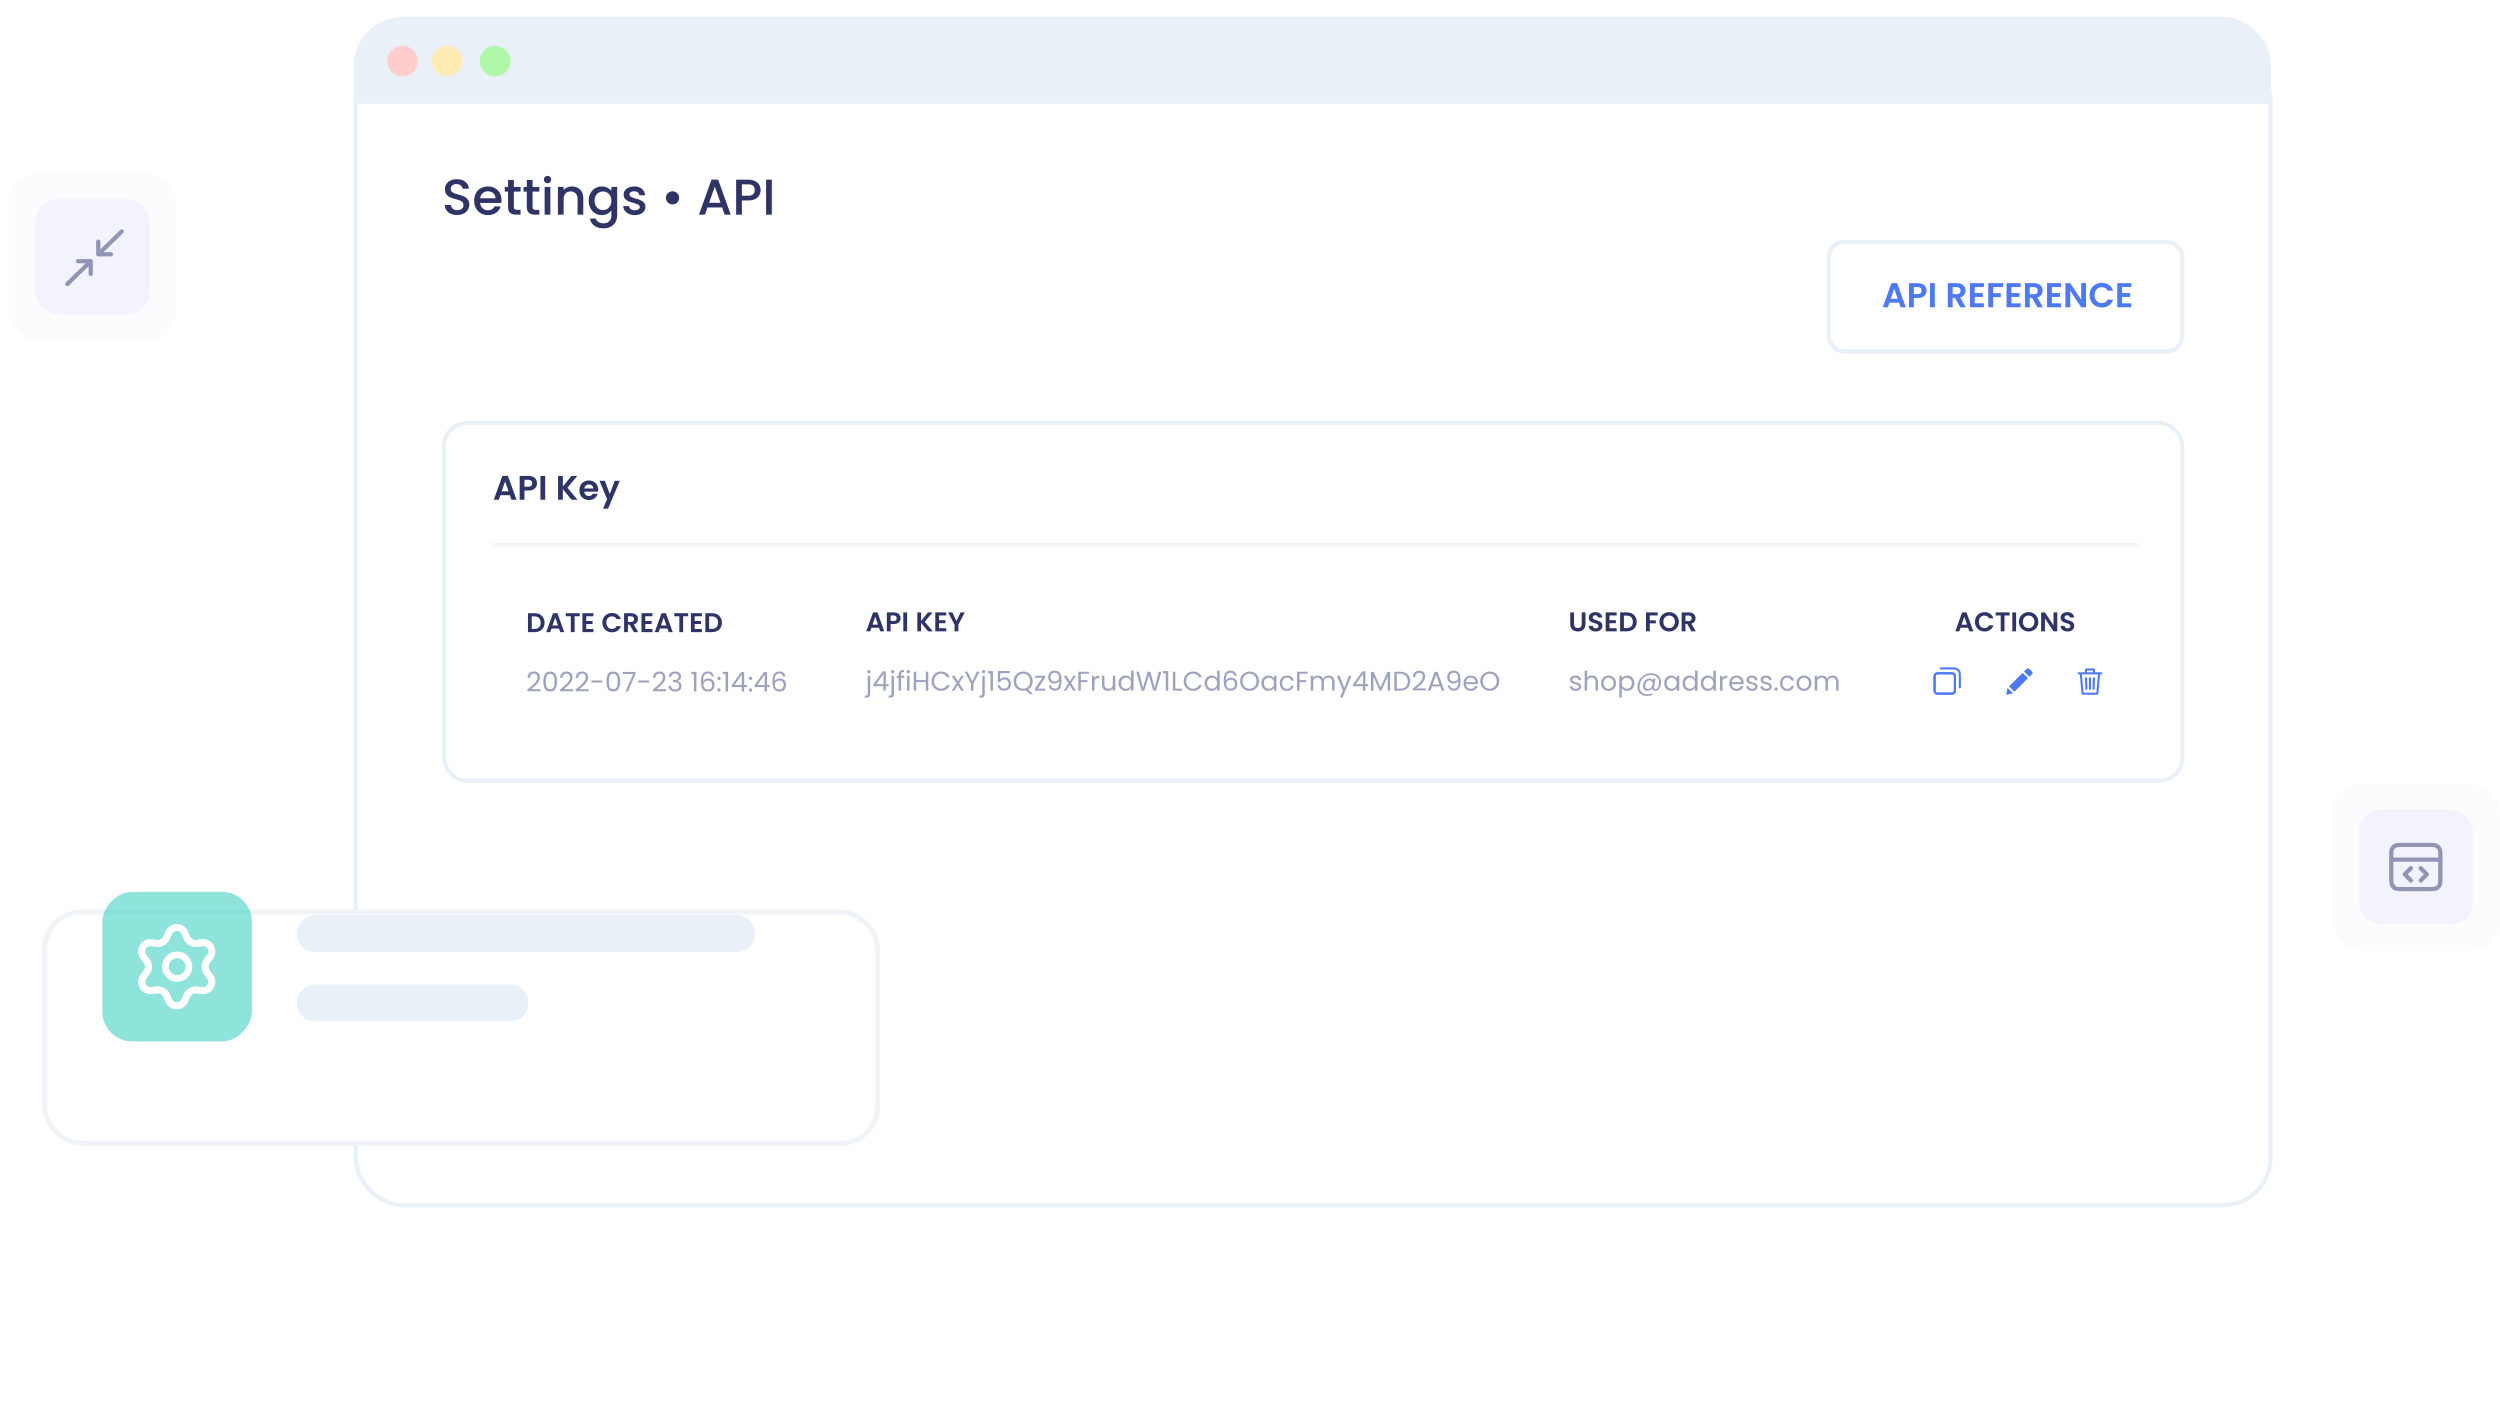 <svg width="594" height="338" viewBox="0 0 594 338" fill="none" xmlns="http://www.w3.org/2000/svg">
<g filter="url(#filter0_d_8875_18431)">
<rect x="84" y="4" width="456" height="275" rx="11.808" fill="white"/>
<rect x="84.492" y="4.492" width="455.016" height="274.016" rx="11.316" stroke="#EAF0F7" stroke-width="0.984"/>
</g>
<path d="M108.637 51.084C108.078 51.084 107.576 50.988 107.129 50.797C106.683 50.597 106.332 50.318 106.077 49.959C105.821 49.6 105.694 49.182 105.694 48.703H107.153C107.185 49.062 107.325 49.357 107.572 49.588C107.827 49.82 108.182 49.935 108.637 49.935C109.107 49.935 109.474 49.824 109.737 49.6C110.001 49.369 110.132 49.074 110.132 48.715C110.132 48.436 110.048 48.209 109.881 48.033C109.721 47.858 109.518 47.722 109.271 47.626C109.032 47.531 108.697 47.427 108.266 47.315C107.724 47.172 107.281 47.028 106.938 46.885C106.603 46.733 106.316 46.502 106.077 46.191C105.837 45.88 105.718 45.465 105.718 44.947C105.718 44.468 105.837 44.05 106.077 43.691C106.316 43.332 106.651 43.057 107.082 42.865C107.512 42.674 108.011 42.578 108.577 42.578C109.382 42.578 110.04 42.781 110.551 43.188C111.069 43.587 111.356 44.137 111.412 44.839H109.905C109.881 44.536 109.737 44.277 109.474 44.062C109.211 43.846 108.864 43.739 108.433 43.739C108.043 43.739 107.724 43.838 107.476 44.038C107.229 44.237 107.105 44.524 107.105 44.899C107.105 45.154 107.181 45.365 107.333 45.533C107.492 45.692 107.692 45.82 107.931 45.916C108.17 46.011 108.497 46.115 108.912 46.227C109.462 46.378 109.909 46.53 110.252 46.681C110.603 46.833 110.898 47.068 111.137 47.387C111.384 47.698 111.508 48.117 111.508 48.643C111.508 49.066 111.392 49.465 111.161 49.84C110.938 50.214 110.607 50.517 110.168 50.749C109.737 50.972 109.227 51.084 108.637 51.084ZM119.158 47.543C119.158 47.79 119.142 48.013 119.111 48.213H114.074C114.114 48.739 114.309 49.162 114.66 49.481C115.011 49.8 115.442 49.959 115.952 49.959C116.686 49.959 117.204 49.652 117.507 49.038H118.979C118.78 49.644 118.417 50.143 117.89 50.533C117.372 50.916 116.726 51.108 115.952 51.108C115.322 51.108 114.756 50.968 114.254 50.689C113.759 50.402 113.368 50.003 113.081 49.493C112.802 48.974 112.662 48.376 112.662 47.698C112.662 47.02 112.798 46.426 113.069 45.916C113.348 45.397 113.735 44.999 114.23 44.719C114.732 44.44 115.306 44.301 115.952 44.301C116.574 44.301 117.129 44.436 117.615 44.708C118.102 44.979 118.48 45.361 118.752 45.856C119.023 46.342 119.158 46.905 119.158 47.543ZM117.735 47.112C117.727 46.61 117.547 46.207 117.196 45.904C116.846 45.601 116.411 45.449 115.892 45.449C115.422 45.449 115.019 45.601 114.684 45.904C114.349 46.199 114.15 46.602 114.086 47.112H117.735ZM122.092 45.521V49.17C122.092 49.417 122.147 49.596 122.259 49.708C122.379 49.812 122.578 49.864 122.857 49.864H123.695V51H122.618C122.004 51 121.533 50.856 121.206 50.569C120.879 50.282 120.716 49.816 120.716 49.17V45.521H119.938V44.408H120.716V42.77H122.092V44.408H123.695V45.521H122.092ZM126.543 45.521V49.17C126.543 49.417 126.598 49.596 126.71 49.708C126.83 49.812 127.029 49.864 127.308 49.864H128.146V51H127.069C126.455 51 125.984 50.856 125.657 50.569C125.33 50.282 125.167 49.816 125.167 49.17V45.521H124.389V44.408H125.167V42.77H126.543V44.408H128.146V45.521H126.543ZM130.096 43.535C129.849 43.535 129.642 43.451 129.474 43.284C129.307 43.116 129.223 42.909 129.223 42.662C129.223 42.415 129.307 42.207 129.474 42.04C129.642 41.872 129.849 41.788 130.096 41.788C130.336 41.788 130.539 41.872 130.707 42.04C130.874 42.207 130.958 42.415 130.958 42.662C130.958 42.909 130.874 43.116 130.707 43.284C130.539 43.451 130.336 43.535 130.096 43.535ZM130.766 44.408V51H129.403V44.408H130.766ZM135.883 44.301C136.401 44.301 136.864 44.408 137.27 44.624C137.685 44.839 138.008 45.158 138.239 45.581C138.471 46.004 138.586 46.514 138.586 47.112V51H137.234V47.315C137.234 46.725 137.087 46.275 136.792 45.964C136.497 45.645 136.094 45.485 135.584 45.485C135.073 45.485 134.666 45.645 134.363 45.964C134.068 46.275 133.921 46.725 133.921 47.315V51H132.557V44.408H133.921V45.162C134.144 44.891 134.427 44.68 134.77 44.528C135.121 44.377 135.492 44.301 135.883 44.301ZM142.982 44.301C143.492 44.301 143.943 44.404 144.333 44.612C144.732 44.811 145.043 45.062 145.266 45.365V44.408H146.642V51.108C146.642 51.714 146.515 52.252 146.259 52.723C146.004 53.201 145.633 53.576 145.147 53.847C144.668 54.118 144.094 54.254 143.424 54.254C142.531 54.254 141.789 54.043 141.199 53.62C140.609 53.205 140.274 52.639 140.194 51.921H141.546C141.65 52.264 141.869 52.539 142.204 52.747C142.547 52.962 142.954 53.07 143.424 53.07C143.974 53.07 144.417 52.902 144.752 52.567C145.095 52.232 145.266 51.746 145.266 51.108V50.007C145.035 50.318 144.72 50.581 144.321 50.797C143.931 51.004 143.484 51.108 142.982 51.108C142.407 51.108 141.881 50.964 141.402 50.677C140.932 50.382 140.557 49.975 140.278 49.457C140.007 48.93 139.871 48.336 139.871 47.674C139.871 47.012 140.007 46.426 140.278 45.916C140.557 45.405 140.932 45.011 141.402 44.731C141.881 44.444 142.407 44.301 142.982 44.301ZM145.266 47.698C145.266 47.244 145.171 46.849 144.979 46.514C144.796 46.179 144.553 45.924 144.25 45.748C143.947 45.573 143.62 45.485 143.269 45.485C142.918 45.485 142.591 45.573 142.288 45.748C141.985 45.916 141.737 46.167 141.546 46.502C141.363 46.829 141.271 47.22 141.271 47.674C141.271 48.129 141.363 48.528 141.546 48.871C141.737 49.214 141.985 49.477 142.288 49.66C142.599 49.836 142.926 49.923 143.269 49.923C143.62 49.923 143.947 49.836 144.25 49.66C144.553 49.485 144.796 49.23 144.979 48.895C145.171 48.552 145.266 48.153 145.266 47.698ZM150.826 51.108C150.308 51.108 149.841 51.016 149.426 50.833C149.02 50.641 148.697 50.386 148.457 50.067C148.218 49.74 148.091 49.377 148.075 48.978H149.486C149.51 49.257 149.642 49.493 149.881 49.684C150.128 49.867 150.435 49.959 150.802 49.959C151.185 49.959 151.48 49.887 151.687 49.744C151.903 49.592 152.01 49.401 152.01 49.17C152.01 48.922 151.891 48.739 151.652 48.619C151.42 48.5 151.049 48.368 150.539 48.225C150.045 48.089 149.642 47.957 149.331 47.83C149.02 47.702 148.749 47.507 148.517 47.244C148.294 46.98 148.182 46.633 148.182 46.203C148.182 45.852 148.286 45.533 148.493 45.246C148.701 44.951 148.996 44.719 149.379 44.552C149.769 44.385 150.216 44.301 150.718 44.301C151.468 44.301 152.07 44.492 152.525 44.875C152.987 45.25 153.235 45.764 153.267 46.418H151.903C151.879 46.123 151.759 45.888 151.544 45.712C151.329 45.537 151.037 45.449 150.671 45.449C150.312 45.449 150.037 45.517 149.845 45.653C149.654 45.788 149.558 45.968 149.558 46.191C149.558 46.366 149.622 46.514 149.749 46.633C149.877 46.753 150.033 46.849 150.216 46.921C150.399 46.984 150.671 47.068 151.029 47.172C151.508 47.3 151.899 47.431 152.202 47.567C152.513 47.694 152.78 47.886 153.003 48.141C153.227 48.396 153.342 48.735 153.35 49.158C153.35 49.532 153.247 49.867 153.039 50.163C152.832 50.458 152.537 50.689 152.154 50.856C151.779 51.024 151.337 51.108 150.826 51.108ZM159.786 48.572C159.499 48.572 159.235 48.504 158.996 48.368C158.765 48.225 158.577 48.037 158.434 47.806C158.298 47.567 158.231 47.303 158.231 47.016C158.231 46.578 158.382 46.207 158.685 45.904C158.988 45.601 159.355 45.449 159.786 45.449C160.232 45.449 160.607 45.601 160.91 45.904C161.213 46.207 161.365 46.578 161.365 47.016C161.365 47.455 161.213 47.826 160.91 48.129C160.607 48.424 160.232 48.572 159.786 48.572ZM171.577 49.301H168.096L167.498 51H166.074L169.053 42.674H170.632L173.611 51H172.176L171.577 49.301ZM171.195 48.189L169.843 44.325L168.479 48.189H171.195ZM180.72 45.162C180.72 45.585 180.621 45.983 180.421 46.358C180.222 46.733 179.903 47.04 179.464 47.279C179.025 47.511 178.463 47.626 177.777 47.626H176.27V51H174.906V42.686H177.777C178.415 42.686 178.954 42.797 179.392 43.021C179.839 43.236 180.17 43.531 180.385 43.906C180.609 44.281 180.72 44.7 180.72 45.162ZM177.777 46.514C178.296 46.514 178.683 46.398 178.938 46.167C179.193 45.928 179.321 45.593 179.321 45.162C179.321 44.253 178.806 43.798 177.777 43.798H176.27V46.514H177.777ZM183.385 42.686V51H182.021V42.686H183.385Z" fill="#2F3467"/>
<rect x="105.477" y="100.477" width="413.046" height="85.046" rx="5.523" fill="white" stroke="#EAF0F7" stroke-width="0.954"/>
<rect x="117" y="129" width="391" height="0.8" fill="#EAF0F7" fill-opacity="0.6"/>
<path d="M121.144 117.653H118.892L118.519 118.73H117.328L119.362 113.067H120.682L122.716 118.73H121.517L121.144 117.653ZM120.836 116.745L120.018 114.379L119.2 116.745H120.836ZM127.601 114.825C127.601 115.127 127.528 115.411 127.382 115.676C127.241 115.94 127.017 116.154 126.709 116.316C126.407 116.478 126.023 116.559 125.559 116.559H124.611V118.73H123.476V113.075H125.559C125.996 113.075 126.369 113.15 126.677 113.302C126.985 113.453 127.214 113.661 127.366 113.926C127.522 114.19 127.601 114.49 127.601 114.825ZM125.51 115.643C125.823 115.643 126.056 115.573 126.207 115.433C126.358 115.287 126.434 115.084 126.434 114.825C126.434 114.274 126.126 113.999 125.51 113.999H124.611V115.643H125.51ZM129.54 113.075V118.73H128.406V113.075H129.54ZM135.784 118.73L133.726 116.211V118.73H132.592V113.075H133.726V115.611L135.784 113.075H137.154L134.82 115.878L137.218 118.73H135.784ZM142.137 116.389C142.137 116.551 142.127 116.697 142.105 116.826H138.823C138.85 117.15 138.964 117.404 139.164 117.588C139.364 117.772 139.609 117.863 139.901 117.863C140.322 117.863 140.622 117.683 140.8 117.321H142.024C141.894 117.753 141.646 118.109 141.279 118.39C140.911 118.666 140.46 118.803 139.925 118.803C139.493 118.803 139.104 118.709 138.759 118.52C138.418 118.325 138.151 118.053 137.956 117.701C137.767 117.35 137.673 116.945 137.673 116.486C137.673 116.021 137.767 115.614 137.956 115.263C138.145 114.911 138.41 114.641 138.75 114.452C139.091 114.263 139.482 114.169 139.925 114.169C140.352 114.169 140.733 114.261 141.068 114.444C141.408 114.628 141.67 114.89 141.854 115.23C142.043 115.565 142.137 115.951 142.137 116.389ZM140.963 116.065C140.957 115.773 140.852 115.541 140.647 115.368C140.441 115.19 140.19 115.1 139.893 115.1C139.612 115.1 139.374 115.187 139.18 115.36C138.991 115.527 138.875 115.762 138.832 116.065H140.963ZM147.26 114.242L144.481 120.853H143.273L144.246 118.617L142.447 114.242H143.719L144.878 117.377L146.052 114.242H147.26Z" fill="#2F3467"/>
<path d="M84 15.808C84 9.287 89.287 4 95.808 4H527.791C534.313 4 539.6 9.287 539.6 15.808V24.664H84V15.808Z" fill="#EAF0F7"/>
<path d="M121.287 14.528C121.287 15.248 121.073 15.953 120.673 16.551C120.273 17.15 119.704 17.617 119.039 17.892C118.374 18.168 117.641 18.24 116.935 18.1C116.229 17.959 115.58 17.612 115.07 17.103C114.561 16.594 114.214 15.945 114.074 15.239C113.933 14.532 114.005 13.8 114.281 13.135C114.557 12.469 115.023 11.901 115.622 11.5C116.221 11.1 116.925 10.887 117.645 10.887C118.611 10.887 119.537 11.27 120.22 11.953C120.903 12.636 121.287 13.562 121.287 14.528Z" fill="#AFF8A9"/>
<path d="M99.281 14.528C99.279 15.245 99.064 15.946 98.664 16.541C98.264 17.136 97.696 17.599 97.033 17.872C96.369 18.145 95.64 18.215 94.937 18.073C94.234 17.932 93.588 17.585 93.082 17.078C92.576 16.569 92.231 15.923 92.092 15.219C91.953 14.515 92.026 13.787 92.301 13.124C92.576 12.462 93.041 11.896 93.638 11.498C94.234 11.099 94.935 10.887 95.652 10.887C96.13 10.887 96.603 10.981 97.044 11.164C97.485 11.347 97.886 11.616 98.223 11.954C98.56 12.292 98.827 12.694 99.009 13.136C99.191 13.577 99.283 14.051 99.281 14.528V14.528Z" fill="#FFCDCC"/>
<path d="M109.84 14.528C109.838 15.245 109.623 15.946 109.222 16.541C108.822 17.136 108.255 17.599 107.591 17.872C106.928 18.145 106.199 18.215 105.495 18.073C104.792 17.932 104.147 17.585 103.641 17.078C103.134 16.569 102.79 15.923 102.651 15.219C102.512 14.515 102.584 13.787 102.859 13.124C103.134 12.462 103.6 11.896 104.196 11.498C104.793 11.099 105.494 10.887 106.211 10.887C106.689 10.887 107.162 10.981 107.603 11.164C108.044 11.347 108.444 11.616 108.782 11.954C109.119 12.292 109.386 12.694 109.567 13.136C109.749 13.577 109.842 14.051 109.84 14.528V14.528Z" fill="#FFECB2"/>
<g filter="url(#filter1_d_8875_18431)">
<rect x="10" y="202" width="199.167" height="56.119" rx="9.411" fill="white"/>
<rect x="10.588" y="202.588" width="197.991" height="54.943" rx="8.823" stroke="#F0F3F7" stroke-width="1.176"/>
</g>
<rect width="35.543" height="35.543" rx="7.109" transform="matrix(-1 0 0 1 59.852 211.902)" fill="#1ECAB8" fill-opacity="0.5"/>
<path d="M42.091 232.469C43.633 232.469 44.884 231.219 44.884 229.676C44.884 228.134 43.633 226.883 42.091 226.883C40.549 226.883 39.298 228.134 39.298 229.676C39.298 231.219 40.549 232.469 42.091 232.469Z" stroke="white" stroke-width="1.606" stroke-linecap="round" stroke-linejoin="round"/>
<path d="M39.568 236.538L40.112 237.762C40.273 238.126 40.537 238.435 40.871 238.652C41.206 238.87 41.596 238.985 41.994 238.985C42.393 238.985 42.783 238.87 43.117 238.652C43.451 238.435 43.715 238.126 43.877 237.762L44.421 236.538C44.614 236.104 44.94 235.742 45.352 235.504C45.766 235.265 46.245 235.163 46.72 235.213L48.051 235.355C48.447 235.397 48.847 235.323 49.202 235.142C49.557 234.961 49.852 234.681 50.052 234.336C50.251 233.991 50.346 233.596 50.325 233.198C50.304 232.8 50.168 232.417 49.934 232.094L49.145 231.012C48.865 230.623 48.715 230.155 48.717 229.676C48.717 229.198 48.868 228.733 49.15 228.346L49.938 227.263C50.172 226.941 50.308 226.558 50.329 226.16C50.35 225.762 50.255 225.367 50.056 225.022C49.857 224.677 49.562 224.397 49.206 224.216C48.852 224.035 48.452 223.961 48.055 224.003L46.724 224.145C46.249 224.194 45.77 224.093 45.356 223.854C44.943 223.614 44.618 223.251 44.425 222.814L43.877 221.591C43.715 221.227 43.451 220.917 43.117 220.7C42.783 220.483 42.393 220.367 41.994 220.367C41.596 220.367 41.206 220.483 40.871 220.7C40.537 220.917 40.273 221.227 40.112 221.591L39.568 222.814C39.375 223.251 39.049 223.614 38.637 223.854C38.223 224.093 37.744 224.194 37.268 224.145L35.933 224.003C35.537 223.961 35.137 224.035 34.782 224.216C34.427 224.397 34.132 224.677 33.932 225.022C33.733 225.367 33.638 225.762 33.659 226.16C33.68 226.558 33.816 226.941 34.05 227.263L34.839 228.346C35.12 228.733 35.271 229.198 35.271 229.676C35.271 230.154 35.12 230.62 34.839 231.006L34.05 232.089C33.816 232.411 33.68 232.795 33.659 233.192C33.638 233.59 33.733 233.986 33.932 234.331C34.132 234.676 34.427 234.955 34.782 235.136C35.137 235.317 35.537 235.391 35.933 235.349L37.264 235.208C37.739 235.158 38.218 235.26 38.633 235.498C39.046 235.737 39.374 236.101 39.568 236.538Z" stroke="white" stroke-width="1.606" stroke-linecap="round" stroke-linejoin="round"/>
<path d="M39.568 236.538L40.112 237.762C40.273 238.126 40.537 238.435 40.871 238.652C41.206 238.87 41.596 238.985 41.994 238.985C42.393 238.985 42.783 238.87 43.117 238.652C43.451 238.435 43.715 238.126 43.877 237.762L44.421 236.538C44.614 236.104 44.94 235.742 45.352 235.504C45.766 235.265 46.245 235.163 46.72 235.213L48.051 235.355C48.447 235.397 48.847 235.323 49.202 235.142C49.557 234.961 49.852 234.681 50.052 234.336C50.251 233.991 50.346 233.596 50.325 233.198C50.304 232.8 50.168 232.417 49.934 232.094L49.145 231.012C48.865 230.623 48.715 230.155 48.717 229.676C48.717 229.198 48.868 228.733 49.15 228.346L49.938 227.263C50.172 226.941 50.308 226.558 50.329 226.16C50.35 225.762 50.255 225.367 50.056 225.022C49.857 224.677 49.562 224.397 49.206 224.216C48.852 224.035 48.452 223.961 48.055 224.003L46.724 224.145C46.249 224.194 45.77 224.093 45.356 223.854C44.943 223.614 44.618 223.251 44.425 222.814L43.877 221.591C43.715 221.227 43.451 220.917 43.117 220.7C42.783 220.483 42.393 220.367 41.994 220.367C41.596 220.367 41.206 220.483 40.871 220.7C40.537 220.917 40.273 221.227 40.112 221.591L39.568 222.814C39.375 223.251 39.049 223.614 38.637 223.854C38.223 224.093 37.744 224.194 37.268 224.145L35.933 224.003C35.537 223.961 35.137 224.035 34.782 224.216C34.427 224.397 34.132 224.677 33.932 225.022C33.733 225.367 33.638 225.762 33.659 226.16C33.68 226.558 33.816 226.941 34.05 227.263L34.839 228.346C35.12 228.733 35.271 229.198 35.271 229.676C35.271 230.154 35.12 230.62 34.839 231.006L34.05 232.089C33.816 232.411 33.68 232.795 33.659 233.192C33.638 233.59 33.733 233.986 33.932 234.331C34.132 234.676 34.427 234.955 34.782 235.136C35.137 235.317 35.537 235.391 35.933 235.349L37.264 235.208C37.739 235.158 38.218 235.26 38.633 235.498C39.046 235.737 39.374 236.101 39.568 236.538Z" stroke="white" stroke-width="1.606" stroke-linecap="round" stroke-linejoin="round"/>
<path d="M121.141 233.91H74.925C72.494 233.91 70.523 235.881 70.523 238.312C70.523 240.743 72.494 242.713 74.925 242.713H121.141C123.571 242.713 125.542 240.743 125.542 238.312C125.542 235.881 123.571 233.91 121.141 233.91Z" fill="#EAF0F7"/>
<path d="M175.059 217.406H74.925C72.494 217.406 70.523 219.377 70.523 221.808C70.523 224.239 72.494 226.209 74.925 226.209H175.059C177.49 226.209 179.46 224.239 179.46 221.808C179.46 219.377 177.49 217.406 175.059 217.406Z" fill="#EAF0F7"/>
<rect x="434.512" y="57.512" width="83.975" height="25.975" rx="3.587" stroke="#EAF0F7" stroke-width="1.025"/>
<path d="M451.214 71.91H448.935L448.558 73H447.352L449.41 67.269H450.747L452.805 73H451.591L451.214 71.91ZM450.903 70.991L450.074 68.597L449.246 70.991H450.903ZM457.747 69.048C457.747 69.354 457.673 69.641 457.526 69.909C457.384 70.177 457.157 70.393 456.845 70.557C456.539 70.721 456.151 70.803 455.681 70.803H454.722V73H453.574V67.277H455.681C456.124 67.277 456.501 67.354 456.812 67.507C457.124 67.66 457.356 67.87 457.509 68.138C457.668 68.406 457.747 68.709 457.747 69.048ZM455.632 69.876C455.949 69.876 456.184 69.805 456.337 69.663C456.49 69.516 456.566 69.311 456.566 69.048C456.566 68.491 456.255 68.212 455.632 68.212H454.722V69.876H455.632ZM459.71 67.277V73H458.562V67.277H459.71ZM465.749 73L464.486 70.77H463.945V73H462.797V67.277H464.946C465.388 67.277 465.765 67.356 466.077 67.515C466.389 67.668 466.621 67.879 466.774 68.146C466.932 68.409 467.012 68.704 467.012 69.032C467.012 69.409 466.902 69.751 466.684 70.057C466.465 70.357 466.14 70.565 465.708 70.68L467.077 73H465.749ZM463.945 69.909H464.905C465.216 69.909 465.448 69.835 465.601 69.688C465.755 69.535 465.831 69.324 465.831 69.056C465.831 68.794 465.755 68.592 465.601 68.45C465.448 68.302 465.216 68.228 464.905 68.228H463.945V69.909ZM469.198 68.204V69.638H471.124V70.549H469.198V72.065H471.37V73H468.05V67.269H471.37V68.204H469.198ZM475.947 67.277V68.204H473.561V69.671H475.39V70.581H473.561V73H472.413V67.277H475.947ZM477.909 68.204V69.638H479.836V70.549H477.909V72.065H480.082V73H476.761V67.269H480.082V68.204H477.909ZM484.076 73L482.814 70.77H482.272V73H481.125V67.277H483.273C483.715 67.277 484.093 67.356 484.404 67.515C484.716 67.668 484.948 67.879 485.101 68.146C485.26 68.409 485.339 68.704 485.339 69.032C485.339 69.409 485.23 69.751 485.011 70.057C484.792 70.357 484.467 70.565 484.035 70.68L485.404 73H484.076ZM482.272 69.909H483.232C483.543 69.909 483.776 69.835 483.929 69.688C484.082 69.535 484.158 69.324 484.158 69.056C484.158 68.794 484.082 68.592 483.929 68.45C483.776 68.302 483.543 68.228 483.232 68.228H482.272V69.909ZM487.525 68.204V69.638H489.452V70.549H487.525V72.065H489.698V73H486.377V67.269H489.698V68.204H487.525ZM495.635 73H494.487L491.888 69.073V73H490.741V67.269H491.888L494.487 71.204V67.269H495.635V73ZM496.491 70.13C496.491 69.567 496.617 69.065 496.868 68.622C497.125 68.174 497.472 67.827 497.909 67.581C498.352 67.329 498.847 67.204 499.393 67.204C500.033 67.204 500.593 67.367 501.074 67.695C501.555 68.023 501.891 68.477 502.082 69.056H500.762C500.631 68.783 500.445 68.578 500.205 68.442C499.97 68.305 499.697 68.237 499.385 68.237C499.052 68.237 498.754 68.316 498.491 68.474C498.234 68.627 498.032 68.846 497.885 69.13C497.743 69.414 497.671 69.748 497.671 70.13C497.671 70.508 497.743 70.841 497.885 71.131C498.032 71.415 498.234 71.636 498.491 71.795C498.754 71.948 499.052 72.024 499.385 72.024C499.697 72.024 499.97 71.956 500.205 71.819C500.445 71.677 500.631 71.47 500.762 71.196H502.082C501.891 71.781 501.555 72.237 501.074 72.566C500.598 72.888 500.038 73.049 499.393 73.049C498.847 73.049 498.352 72.926 497.909 72.68C497.472 72.429 497.125 72.082 496.868 71.639C496.617 71.196 496.491 70.693 496.491 70.13ZM504.211 68.204V69.638H506.137V70.549H504.211V72.065H506.383V73H503.063V67.269H506.383V68.204H504.211Z" fill="#4D79F6"/>
<path d="M125.328 163.819C125.873 163.381 126.301 163.023 126.61 162.744C126.919 162.461 127.178 162.166 127.389 161.862C127.603 161.553 127.711 161.25 127.711 160.954C127.711 160.675 127.642 160.456 127.505 160.297C127.372 160.134 127.155 160.053 126.854 160.053C126.562 160.053 126.335 160.145 126.172 160.329C126.013 160.51 125.927 160.752 125.914 161.057H125.348C125.365 160.576 125.511 160.205 125.786 159.943C126.06 159.681 126.414 159.55 126.848 159.55C127.29 159.55 127.64 159.673 127.897 159.917C128.159 160.162 128.29 160.499 128.29 160.928C128.29 161.284 128.183 161.632 127.968 161.971C127.758 162.306 127.517 162.602 127.247 162.86C126.977 163.113 126.631 163.409 126.21 163.748H128.425V164.238H125.328V163.819ZM129.103 161.913C129.103 161.175 129.223 160.6 129.463 160.188C129.704 159.771 130.124 159.563 130.725 159.563C131.322 159.563 131.74 159.771 131.981 160.188C132.221 160.6 132.341 161.175 132.341 161.913C132.341 162.664 132.221 163.248 131.981 163.665C131.74 164.081 131.322 164.289 130.725 164.289C130.124 164.289 129.704 164.081 129.463 163.665C129.223 163.248 129.103 162.664 129.103 161.913ZM131.762 161.913C131.762 161.54 131.736 161.224 131.684 160.967C131.637 160.705 131.536 160.495 131.382 160.336C131.232 160.177 131.013 160.098 130.725 160.098C130.433 160.098 130.21 160.177 130.056 160.336C129.905 160.495 129.804 160.705 129.753 160.967C129.706 161.224 129.682 161.54 129.682 161.913C129.682 162.3 129.706 162.624 129.753 162.885C129.804 163.147 129.905 163.358 130.056 163.516C130.21 163.675 130.433 163.755 130.725 163.755C131.013 163.755 131.232 163.675 131.382 163.516C131.536 163.358 131.637 163.147 131.684 162.885C131.736 162.624 131.762 162.3 131.762 161.913ZM133.075 163.819C133.62 163.381 134.047 163.023 134.356 162.744C134.665 162.461 134.925 162.166 135.135 161.862C135.35 161.553 135.457 161.25 135.457 160.954C135.457 160.675 135.388 160.456 135.251 160.297C135.118 160.134 134.901 160.053 134.601 160.053C134.309 160.053 134.081 160.145 133.918 160.329C133.759 160.51 133.674 160.752 133.661 161.057H133.094C133.111 160.576 133.257 160.205 133.532 159.943C133.807 159.681 134.161 159.55 134.594 159.55C135.036 159.55 135.386 159.673 135.644 159.917C135.906 160.162 136.036 160.499 136.036 160.928C136.036 161.284 135.929 161.632 135.715 161.971C135.504 162.306 135.264 162.602 134.993 162.86C134.723 163.113 134.377 163.409 133.957 163.748H136.172V164.238H133.075V163.819ZM136.778 163.819C137.323 163.381 137.75 163.023 138.059 162.744C138.368 162.461 138.628 162.166 138.838 161.862C139.053 161.553 139.16 161.25 139.16 160.954C139.16 160.675 139.092 160.456 138.954 160.297C138.821 160.134 138.605 160.053 138.304 160.053C138.012 160.053 137.785 160.145 137.622 160.329C137.463 160.51 137.377 160.752 137.364 161.057H136.797C136.815 160.576 136.961 160.205 137.235 159.943C137.51 159.681 137.864 159.55 138.298 159.55C138.74 159.55 139.09 159.673 139.347 159.917C139.609 160.162 139.74 160.499 139.74 160.928C139.74 161.284 139.633 161.632 139.418 161.971C139.208 162.306 138.967 162.602 138.697 162.86C138.426 163.113 138.081 163.409 137.66 163.748H139.875V164.238H136.778V163.819ZM143.096 161.681V162.177H140.527V161.681H143.096ZM144.099 161.913C144.099 161.175 144.219 160.6 144.459 160.188C144.7 159.771 145.12 159.563 145.721 159.563C146.318 159.563 146.736 159.771 146.977 160.188C147.217 160.6 147.337 161.175 147.337 161.913C147.337 162.664 147.217 163.248 146.977 163.665C146.736 164.081 146.318 164.289 145.721 164.289C145.12 164.289 144.7 164.081 144.459 163.665C144.219 163.248 144.099 162.664 144.099 161.913ZM146.758 161.913C146.758 161.54 146.732 161.224 146.68 160.967C146.633 160.705 146.532 160.495 146.378 160.336C146.228 160.177 146.009 160.098 145.721 160.098C145.429 160.098 145.206 160.177 145.052 160.336C144.901 160.495 144.8 160.705 144.749 160.967C144.702 161.224 144.678 161.54 144.678 161.913C144.678 162.3 144.702 162.624 144.749 162.885C144.8 163.147 144.901 163.358 145.052 163.516C145.206 163.675 145.429 163.755 145.721 163.755C146.009 163.755 146.228 163.675 146.378 163.516C146.532 163.358 146.633 163.147 146.68 162.885C146.732 162.624 146.758 162.3 146.758 161.913ZM151.007 160.091L149.217 164.289H148.624L150.44 160.149H147.955V159.647H151.007V160.091ZM154.2 161.681V162.177H151.631V161.681H154.2ZM155.132 163.819C155.677 163.381 156.104 163.023 156.413 162.744C156.722 162.461 156.982 162.166 157.192 161.862C157.407 161.553 157.514 161.25 157.514 160.954C157.514 160.675 157.445 160.456 157.308 160.297C157.175 160.134 156.958 160.053 156.658 160.053C156.366 160.053 156.138 160.145 155.975 160.329C155.816 160.51 155.731 160.752 155.718 161.057H155.151C155.168 160.576 155.314 160.205 155.589 159.943C155.864 159.681 156.218 159.55 156.651 159.55C157.093 159.55 157.443 159.673 157.701 159.917C157.963 160.162 158.093 160.499 158.093 160.928C158.093 161.284 157.986 161.632 157.772 161.971C157.561 162.306 157.321 162.602 157.05 162.86C156.78 163.113 156.434 163.409 156.014 163.748H158.229V164.238H155.132V163.819ZM158.893 160.806C158.923 160.411 159.076 160.102 159.35 159.879C159.625 159.655 159.981 159.544 160.419 159.544C160.711 159.544 160.962 159.598 161.172 159.705C161.387 159.808 161.548 159.949 161.655 160.13C161.767 160.31 161.823 160.514 161.823 160.741C161.823 161.008 161.745 161.237 161.591 161.43C161.441 161.624 161.243 161.748 160.999 161.804V161.836C161.278 161.905 161.499 162.04 161.662 162.242C161.825 162.443 161.906 162.707 161.906 163.034C161.906 163.278 161.851 163.499 161.739 163.697C161.627 163.89 161.46 164.042 161.237 164.154C161.014 164.265 160.745 164.321 160.432 164.321C159.977 164.321 159.604 164.203 159.312 163.967C159.02 163.727 158.857 163.388 158.822 162.95H159.389C159.419 163.207 159.524 163.418 159.704 163.581C159.885 163.744 160.125 163.825 160.425 163.825C160.726 163.825 160.953 163.748 161.108 163.594C161.267 163.435 161.346 163.231 161.346 162.982C161.346 162.66 161.239 162.428 161.024 162.287C160.81 162.145 160.486 162.074 160.052 162.074H159.904V161.585H160.058C160.453 161.581 160.752 161.516 160.953 161.392C161.155 161.263 161.256 161.066 161.256 160.799C161.256 160.572 161.181 160.389 161.031 160.252C160.885 160.115 160.674 160.046 160.4 160.046C160.134 160.046 159.919 160.115 159.756 160.252C159.593 160.389 159.496 160.574 159.466 160.806H158.893ZM164.259 160.168V159.634H165.47V164.289H164.878V160.168H164.259ZM169.071 160.741C168.977 160.265 168.683 160.027 168.189 160.027C167.807 160.027 167.522 160.175 167.333 160.471C167.144 160.763 167.051 161.246 167.056 161.92C167.155 161.696 167.318 161.523 167.545 161.398C167.777 161.269 168.034 161.205 168.318 161.205C168.76 161.205 169.112 161.342 169.374 161.617C169.64 161.892 169.773 162.272 169.773 162.757C169.773 163.049 169.715 163.31 169.599 163.542C169.487 163.774 169.316 163.959 169.084 164.096C168.856 164.233 168.58 164.302 168.253 164.302C167.811 164.302 167.466 164.203 167.217 164.006C166.968 163.808 166.794 163.536 166.695 163.188C166.596 162.84 166.547 162.411 166.547 161.9C166.547 160.325 167.097 159.537 168.195 159.537C168.616 159.537 168.947 159.651 169.187 159.879C169.427 160.106 169.569 160.394 169.612 160.741H169.071ZM168.195 161.701C168.011 161.701 167.837 161.739 167.674 161.817C167.511 161.89 167.378 162.003 167.275 162.158C167.176 162.308 167.127 162.493 167.127 162.712C167.127 163.038 167.221 163.304 167.41 163.51C167.599 163.712 167.869 163.813 168.221 163.813C168.522 163.813 168.76 163.72 168.936 163.536C169.116 163.347 169.206 163.094 169.206 162.776C169.206 162.441 169.12 162.179 168.949 161.991C168.777 161.797 168.526 161.701 168.195 161.701ZM170.847 164.328C170.735 164.328 170.641 164.289 170.563 164.212C170.486 164.135 170.447 164.04 170.447 163.929C170.447 163.817 170.486 163.722 170.563 163.645C170.641 163.568 170.735 163.529 170.847 163.529C170.954 163.529 171.044 163.568 171.117 163.645C171.194 163.722 171.233 163.817 171.233 163.929C171.233 164.04 171.194 164.135 171.117 164.212C171.044 164.289 170.954 164.328 170.847 164.328ZM170.847 161.572C170.735 161.572 170.641 161.533 170.563 161.456C170.486 161.379 170.447 161.284 170.447 161.173C170.447 161.061 170.486 160.967 170.563 160.89C170.641 160.812 170.735 160.774 170.847 160.774C170.954 160.774 171.044 160.812 171.117 160.89C171.194 160.967 171.233 161.061 171.233 161.173C171.233 161.284 171.194 161.379 171.117 161.456C171.044 161.533 170.954 161.572 170.847 161.572ZM171.779 160.168V159.634H172.99V164.289H172.398V160.168H171.779ZM173.855 163.252V162.808L176.115 159.679H176.816V162.744H177.46V163.252H176.816V164.289H176.237V163.252H173.855ZM176.263 160.291L174.531 162.744H176.263V160.291ZM178.329 164.328C178.217 164.328 178.123 164.289 178.046 164.212C177.968 164.135 177.93 164.04 177.93 163.929C177.93 163.817 177.968 163.722 178.046 163.645C178.123 163.568 178.217 163.529 178.329 163.529C178.436 163.529 178.526 163.568 178.599 163.645C178.677 163.722 178.715 163.817 178.715 163.929C178.715 164.04 178.677 164.135 178.599 164.212C178.526 164.289 178.436 164.328 178.329 164.328ZM178.329 161.572C178.217 161.572 178.123 161.533 178.046 161.456C177.968 161.379 177.93 161.284 177.93 161.173C177.93 161.061 177.968 160.967 178.046 160.89C178.123 160.812 178.217 160.774 178.329 160.774C178.436 160.774 178.526 160.812 178.599 160.89C178.677 160.967 178.715 161.061 178.715 161.173C178.715 161.284 178.677 161.379 178.599 161.456C178.526 161.533 178.436 161.572 178.329 161.572ZM179.275 163.252V162.808L181.535 159.679H182.236V162.744H182.88V163.252H182.236V164.289H181.657V163.252H179.275ZM181.683 160.291L179.951 162.744H181.683V160.291ZM186.06 160.741C185.966 160.265 185.672 160.027 185.178 160.027C184.796 160.027 184.511 160.175 184.322 160.471C184.133 160.763 184.041 161.246 184.045 161.92C184.144 161.696 184.307 161.523 184.534 161.398C184.766 161.269 185.024 161.205 185.307 161.205C185.749 161.205 186.101 161.342 186.363 161.617C186.629 161.892 186.762 162.272 186.762 162.757C186.762 163.049 186.704 163.31 186.588 163.542C186.477 163.774 186.305 163.959 186.073 164.096C185.846 164.233 185.569 164.302 185.243 164.302C184.8 164.302 184.455 164.203 184.206 164.006C183.957 163.808 183.783 163.536 183.684 163.188C183.586 162.84 183.536 162.411 183.536 161.9C183.536 160.325 184.086 159.537 185.185 159.537C185.605 159.537 185.936 159.651 186.176 159.879C186.417 160.106 186.558 160.394 186.601 160.741H186.06ZM185.185 161.701C185 161.701 184.826 161.739 184.663 161.817C184.5 161.89 184.367 162.003 184.264 162.158C184.165 162.308 184.116 162.493 184.116 162.712C184.116 163.038 184.21 163.304 184.399 163.51C184.588 163.712 184.858 163.813 185.21 163.813C185.511 163.813 185.749 163.72 185.925 163.536C186.105 163.347 186.195 163.094 186.195 162.776C186.195 162.441 186.11 162.179 185.938 161.991C185.766 161.797 185.515 161.701 185.185 161.701Z" fill="#9FA2BE"/>
<path d="M127.015 145.697C127.487 145.697 127.902 145.79 128.258 145.974C128.618 146.159 128.895 146.423 129.088 146.766C129.286 147.105 129.385 147.5 129.385 147.951C129.385 148.401 129.286 148.796 129.088 149.135C128.895 149.47 128.618 149.73 128.258 149.915C127.902 150.099 127.487 150.191 127.015 150.191H125.444V145.697H127.015ZM126.983 149.425C127.455 149.425 127.82 149.296 128.078 149.039C128.335 148.781 128.464 148.419 128.464 147.951C128.464 147.483 128.335 147.118 128.078 146.856C127.82 146.59 127.455 146.457 126.983 146.457H126.346V149.425H126.983ZM132.815 149.335H131.025L130.729 150.191H129.783L131.399 145.691H132.448L134.064 150.191H133.111L132.815 149.335ZM132.57 148.614L131.92 146.734L131.27 148.614H132.57ZM137.727 145.697V146.425H136.529V150.191H135.628V146.425H134.43V145.697H137.727ZM139.286 146.425V147.552H140.799V148.266H139.286V149.457H140.992V150.191H138.384V145.691H140.992V146.425H139.286ZM143.126 147.938C143.126 147.496 143.225 147.101 143.422 146.753C143.624 146.401 143.897 146.129 144.24 145.936C144.588 145.738 144.976 145.639 145.405 145.639C145.908 145.639 146.348 145.768 146.725 146.026C147.103 146.283 147.367 146.639 147.517 147.094H146.481C146.378 146.88 146.232 146.719 146.043 146.612C145.858 146.504 145.644 146.451 145.399 146.451C145.137 146.451 144.903 146.513 144.697 146.637C144.496 146.758 144.337 146.929 144.221 147.152C144.109 147.376 144.053 147.637 144.053 147.938C144.053 148.234 144.109 148.496 144.221 148.723C144.337 148.947 144.496 149.12 144.697 149.245C144.903 149.365 145.137 149.425 145.399 149.425C145.644 149.425 145.858 149.372 146.043 149.264C146.232 149.153 146.378 148.99 146.481 148.775H147.517C147.367 149.234 147.103 149.593 146.725 149.85C146.352 150.103 145.912 150.23 145.405 150.23C144.976 150.23 144.588 150.133 144.24 149.94C143.897 149.743 143.624 149.47 143.422 149.123C143.225 148.775 143.126 148.38 143.126 147.938ZM150.605 150.191L149.614 148.44H149.189V150.191H148.287V145.697H149.974C150.322 145.697 150.618 145.76 150.863 145.884C151.107 146.004 151.29 146.169 151.41 146.38C151.534 146.586 151.597 146.818 151.597 147.075C151.597 147.371 151.511 147.64 151.339 147.88C151.167 148.116 150.912 148.279 150.573 148.369L151.648 150.191H150.605ZM149.189 147.764H149.942C150.187 147.764 150.369 147.706 150.489 147.59C150.609 147.47 150.669 147.305 150.669 147.094C150.669 146.888 150.609 146.73 150.489 146.618C150.369 146.502 150.187 146.444 149.942 146.444H149.189V147.764ZM153.313 146.425V147.552H154.826V148.266H153.313V149.457H155.02V150.191H152.412V145.691H155.02V146.425H153.313ZM158.594 149.335H156.804L156.508 150.191H155.562L157.178 145.691H158.227L159.843 150.191H158.891L158.594 149.335ZM158.35 148.614L157.699 146.734L157.049 148.614H158.35ZM163.506 145.697V146.425H162.308V150.191H161.407V146.425H160.209V145.697H163.506ZM165.065 146.425V147.552H166.578V148.266H165.065V149.457H166.771V150.191H164.164V145.691H166.771V146.425H165.065ZM169.161 145.697C169.633 145.697 170.048 145.79 170.404 145.974C170.764 146.159 171.041 146.423 171.234 146.766C171.432 147.105 171.531 147.5 171.531 147.951C171.531 148.401 171.432 148.796 171.234 149.135C171.041 149.47 170.764 149.73 170.404 149.915C170.048 150.099 169.633 150.191 169.161 150.191H167.59V145.697H169.161ZM169.129 149.425C169.601 149.425 169.966 149.296 170.224 149.039C170.481 148.781 170.61 148.419 170.61 147.951C170.61 147.483 170.481 147.118 170.224 146.856C169.966 146.59 169.601 146.457 169.129 146.457H168.492V149.425H169.129Z" fill="#2F3467"/>
<path d="M206.468 159.996C206.356 159.996 206.261 159.958 206.184 159.88C206.111 159.803 206.075 159.709 206.075 159.597C206.075 159.486 206.111 159.391 206.184 159.314C206.261 159.237 206.356 159.198 206.468 159.198C206.579 159.198 206.671 159.237 206.744 159.314C206.822 159.391 206.86 159.486 206.86 159.597C206.86 159.709 206.822 159.803 206.744 159.88C206.671 159.958 206.579 159.996 206.468 159.996ZM206.757 164.864C206.757 165.177 206.678 165.407 206.519 165.553C206.36 165.699 206.128 165.772 205.824 165.772H205.482V165.276H205.727C205.89 165.276 206.004 165.244 206.068 165.179C206.137 165.115 206.171 165.005 206.171 164.851V160.569H206.757V164.864ZM207.511 163.061V162.617L209.771 159.488H210.473V162.552H211.116V163.061H210.473V164.098H209.893V163.061H207.511ZM209.919 160.099L208.187 162.552H209.919V160.099ZM212.114 159.996C212.002 159.996 211.908 159.958 211.831 159.88C211.758 159.803 211.721 159.709 211.721 159.597C211.721 159.486 211.758 159.391 211.831 159.314C211.908 159.237 212.002 159.198 212.114 159.198C212.225 159.198 212.318 159.237 212.391 159.314C212.468 159.391 212.507 159.486 212.507 159.597C212.507 159.709 212.468 159.803 212.391 159.88C212.318 159.958 212.225 159.996 212.114 159.996ZM212.404 164.864C212.404 165.177 212.324 165.407 212.165 165.553C212.006 165.699 211.775 165.772 211.47 165.772H211.129V165.276H211.373C211.536 165.276 211.65 165.244 211.715 165.179C211.783 165.115 211.818 165.005 211.818 164.851V160.569H212.404V164.864ZM214.831 161.052H214.091V164.098H213.505V161.052H213.048V160.569H213.505V160.318C213.505 159.923 213.606 159.636 213.807 159.455C214.013 159.271 214.342 159.179 214.793 159.179V159.668C214.535 159.668 214.353 159.719 214.245 159.822C214.142 159.921 214.091 160.086 214.091 160.318V160.569H214.831V161.052ZM215.817 159.996C215.705 159.996 215.611 159.958 215.534 159.88C215.456 159.803 215.418 159.709 215.418 159.597C215.418 159.486 215.456 159.391 215.534 159.314C215.611 159.237 215.705 159.198 215.817 159.198C215.924 159.198 216.014 159.237 216.087 159.314C216.165 159.391 216.203 159.486 216.203 159.597C216.203 159.709 216.165 159.803 216.087 159.88C216.014 159.958 215.924 159.996 215.817 159.996ZM216.1 160.569V164.098H215.514V160.569H216.1ZM220.556 159.61V164.098H219.97V162.063H217.685V164.098H217.099V159.61H217.685V161.58H219.97V159.61H220.556ZM221.338 161.851C221.338 161.413 221.437 161.02 221.634 160.672C221.831 160.32 222.1 160.046 222.439 159.848C222.782 159.651 223.162 159.552 223.578 159.552C224.068 159.552 224.495 159.67 224.86 159.906C225.225 160.142 225.491 160.477 225.658 160.911H224.956C224.832 160.64 224.652 160.432 224.415 160.286C224.184 160.14 223.905 160.067 223.578 160.067C223.265 160.067 222.984 160.14 222.735 160.286C222.486 160.432 222.291 160.64 222.149 160.911C222.007 161.177 221.937 161.49 221.937 161.851C221.937 162.207 222.007 162.52 222.149 162.791C222.291 163.057 222.486 163.263 222.735 163.409C222.984 163.555 223.265 163.628 223.578 163.628C223.905 163.628 224.184 163.557 224.415 163.415C224.652 163.269 224.832 163.061 224.956 162.791H225.658C225.491 163.22 225.225 163.553 224.86 163.789C224.495 164.02 224.068 164.136 223.578 164.136C223.162 164.136 222.782 164.04 222.439 163.847C222.1 163.649 221.831 163.377 221.634 163.029C221.437 162.681 221.338 162.288 221.338 161.851ZM228.372 164.098L227.535 162.784L226.73 164.098H226.118L227.258 162.346L226.118 160.569H226.781L227.618 161.876L228.417 160.569H229.028L227.895 162.314L229.035 164.098H228.372ZM232.753 159.61L231.292 162.404V164.098H230.706V162.404L229.238 159.61H229.888L230.995 161.883L232.103 159.61H232.753ZM233.687 159.996C233.575 159.996 233.481 159.958 233.403 159.88C233.33 159.803 233.294 159.709 233.294 159.597C233.294 159.486 233.33 159.391 233.403 159.314C233.481 159.237 233.575 159.198 233.687 159.198C233.798 159.198 233.891 159.237 233.964 159.314C234.041 159.391 234.079 159.486 234.079 159.597C234.079 159.709 234.041 159.803 233.964 159.88C233.891 159.958 233.798 159.996 233.687 159.996ZM233.976 164.864C233.976 165.177 233.897 165.407 233.738 165.553C233.579 165.699 233.348 165.772 233.043 165.772H232.702V165.276H232.946C233.109 165.276 233.223 165.244 233.287 165.179C233.356 165.115 233.391 165.005 233.391 164.851V160.569H233.976V164.864ZM234.717 159.977V159.443H235.928V164.098H235.335V159.977H234.717ZM239.902 159.951H237.642V161.419C237.741 161.282 237.887 161.17 238.08 161.084C238.273 160.994 238.481 160.949 238.705 160.949C239.061 160.949 239.351 161.024 239.574 161.175C239.797 161.32 239.956 161.512 240.05 161.748C240.149 161.979 240.198 162.226 240.198 162.488C240.198 162.797 240.14 163.074 240.025 163.319C239.909 163.563 239.73 163.756 239.49 163.898C239.254 164.04 238.96 164.111 238.608 164.111C238.157 164.111 237.792 163.995 237.513 163.763C237.234 163.531 237.065 163.222 237.005 162.836H237.578C237.634 163.08 237.752 163.271 237.932 163.409C238.112 163.546 238.34 163.615 238.614 163.615C238.954 163.615 239.209 163.514 239.381 163.312C239.552 163.106 239.638 162.836 239.638 162.501C239.638 162.166 239.552 161.909 239.381 161.728C239.209 161.544 238.956 161.451 238.621 161.451C238.393 161.451 238.194 161.507 238.022 161.619C237.855 161.726 237.732 161.874 237.655 162.063H237.101V159.436H239.902V159.951ZM244.673 164.948L243.778 164.053C243.559 164.113 243.336 164.143 243.108 164.143C242.692 164.143 242.312 164.046 241.969 163.853C241.625 163.656 241.353 163.383 241.151 163.035C240.953 162.683 240.855 162.288 240.855 161.851C240.855 161.413 240.953 161.02 241.151 160.672C241.353 160.32 241.625 160.048 241.969 159.855C242.312 159.657 242.692 159.558 243.108 159.558C243.529 159.558 243.911 159.657 244.254 159.855C244.598 160.048 244.868 160.318 245.065 160.666C245.263 161.014 245.362 161.408 245.362 161.851C245.362 162.28 245.267 162.666 245.078 163.01C244.889 163.353 244.63 163.623 244.299 163.821L245.432 164.948H244.673ZM241.453 161.851C241.453 162.207 241.524 162.52 241.666 162.791C241.812 163.061 242.009 163.269 242.258 163.415C242.511 163.561 242.795 163.634 243.108 163.634C243.421 163.634 243.703 163.561 243.952 163.415C244.205 163.269 244.402 163.061 244.544 162.791C244.69 162.52 244.763 162.207 244.763 161.851C244.763 161.49 244.69 161.177 244.544 160.911C244.402 160.64 244.207 160.432 243.958 160.286C243.709 160.14 243.426 160.067 243.108 160.067C242.79 160.067 242.507 160.14 242.258 160.286C242.009 160.432 241.812 160.64 241.666 160.911C241.524 161.177 241.453 161.49 241.453 161.851ZM246.585 163.615H248.317V164.098H245.916V163.615L247.629 161.046H245.929V160.569H248.305V161.046L246.585 163.615ZM249.734 162.849C249.777 163.093 249.876 163.282 250.031 163.415C250.189 163.548 250.402 163.615 250.668 163.615C251.024 163.615 251.286 163.475 251.454 163.196C251.625 162.917 251.707 162.447 251.698 161.786C251.608 161.979 251.458 162.132 251.247 162.243C251.037 162.351 250.803 162.404 250.546 162.404C250.258 162.404 250.001 162.346 249.773 162.23C249.55 162.11 249.374 161.936 249.245 161.709C249.116 161.481 249.052 161.207 249.052 160.885C249.052 160.426 249.185 160.056 249.451 159.777C249.717 159.494 250.095 159.352 250.584 159.352C251.185 159.352 251.606 159.548 251.846 159.938C252.091 160.329 252.213 160.911 252.213 161.683C252.213 162.224 252.164 162.67 252.065 163.022C251.971 163.374 251.808 163.643 251.576 163.827C251.348 164.012 251.035 164.104 250.636 164.104C250.198 164.104 249.857 163.986 249.612 163.75C249.367 163.514 249.228 163.213 249.194 162.849H249.734ZM250.642 161.909C250.93 161.909 251.166 161.821 251.351 161.645C251.535 161.464 251.627 161.222 251.627 160.917C251.627 160.595 251.537 160.335 251.357 160.138C251.177 159.941 250.923 159.842 250.597 159.842C250.297 159.842 250.056 159.936 249.876 160.125C249.7 160.314 249.612 160.563 249.612 160.872C249.612 161.185 249.7 161.436 249.876 161.625C250.052 161.814 250.307 161.909 250.642 161.909ZM254.975 164.098L254.138 162.784L253.333 164.098H252.721L253.861 162.346L252.721 160.569H253.384L254.221 161.876L255.02 160.569H255.631L254.498 162.314L255.638 164.098H254.975ZM258.751 159.61V160.086H256.8V161.6H258.384V162.076H256.8V164.098H256.214V159.61H258.751ZM260.044 161.142C260.148 160.941 260.293 160.784 260.482 160.672C260.675 160.561 260.909 160.505 261.184 160.505V161.11H261.03C260.373 161.11 260.044 161.466 260.044 162.179V164.098H259.459V160.569H260.044V161.142ZM264.99 160.569V164.098H264.404V163.576C264.292 163.756 264.135 163.898 263.934 164.001C263.736 164.1 263.517 164.149 263.277 164.149C263.002 164.149 262.755 164.093 262.537 163.982C262.318 163.866 262.144 163.694 262.015 163.467C261.891 163.239 261.828 162.962 261.828 162.636V160.569H262.408V162.559C262.408 162.907 262.496 163.175 262.672 163.364C262.848 163.548 263.088 163.641 263.393 163.641C263.706 163.641 263.953 163.544 264.133 163.351C264.314 163.158 264.404 162.876 264.404 162.507V160.569H264.99ZM265.76 162.321C265.76 161.96 265.833 161.645 265.979 161.374C266.125 161.099 266.324 160.887 266.578 160.737C266.835 160.587 267.123 160.511 267.44 160.511C267.715 160.511 267.971 160.576 268.207 160.705C268.443 160.829 268.623 160.994 268.747 161.2V159.333H269.34V164.098H268.747V163.434C268.632 163.645 268.46 163.819 268.232 163.956C268.005 164.089 267.739 164.156 267.434 164.156C267.121 164.156 266.835 164.078 266.578 163.924C266.324 163.769 266.125 163.553 265.979 163.274C265.833 162.995 265.76 162.677 265.76 162.321ZM268.747 162.327C268.747 162.061 268.694 161.829 268.586 161.632C268.479 161.434 268.333 161.284 268.149 161.181C267.968 161.074 267.769 161.02 267.55 161.02C267.331 161.02 267.131 161.072 266.951 161.175C266.771 161.278 266.627 161.428 266.52 161.625C266.412 161.823 266.359 162.054 266.359 162.321C266.359 162.591 266.412 162.827 266.52 163.029C266.627 163.226 266.771 163.379 266.951 163.486C267.131 163.589 267.331 163.641 267.55 163.641C267.769 163.641 267.968 163.589 268.149 163.486C268.333 163.379 268.479 163.226 268.586 163.029C268.694 162.827 268.747 162.593 268.747 162.327ZM275.97 159.61L274.669 164.098H274.013L272.97 160.486L271.888 164.098L271.238 164.104L269.982 159.61H270.607L271.585 163.415L272.667 159.61H273.324L274.354 163.402L275.339 159.61H275.97ZM276.36 159.977V159.443H277.571V164.098H276.978V159.977H276.36ZM279.26 163.621H280.831V164.098H278.674V159.61H279.26V163.621ZM281.234 161.851C281.234 161.413 281.333 161.02 281.53 160.672C281.727 160.32 281.996 160.046 282.335 159.848C282.678 159.651 283.058 159.552 283.474 159.552C283.964 159.552 284.391 159.67 284.756 159.906C285.121 160.142 285.387 160.477 285.554 160.911H284.852C284.728 160.64 284.548 160.432 284.311 160.286C284.08 160.14 283.801 160.067 283.474 160.067C283.161 160.067 282.88 160.14 282.631 160.286C282.382 160.432 282.187 160.64 282.045 160.911C281.903 161.177 281.833 161.49 281.833 161.851C281.833 162.207 281.903 162.52 282.045 162.791C282.187 163.057 282.382 163.263 282.631 163.409C282.88 163.555 283.161 163.628 283.474 163.628C283.801 163.628 284.08 163.557 284.311 163.415C284.548 163.269 284.728 163.061 284.852 162.791H285.554C285.387 163.22 285.121 163.553 284.756 163.789C284.391 164.02 283.964 164.136 283.474 164.136C283.058 164.136 282.678 164.04 282.335 163.847C281.996 163.649 281.727 163.377 281.53 163.029C281.333 162.681 281.234 162.288 281.234 161.851ZM286.207 162.321C286.207 161.96 286.28 161.645 286.426 161.374C286.572 161.099 286.772 160.887 287.025 160.737C287.283 160.587 287.57 160.511 287.888 160.511C288.163 160.511 288.418 160.576 288.654 160.705C288.89 160.829 289.07 160.994 289.195 161.2V159.333H289.787V164.098H289.195V163.434C289.079 163.645 288.907 163.819 288.68 163.956C288.452 164.089 288.186 164.156 287.881 164.156C287.568 164.156 287.283 164.078 287.025 163.924C286.772 163.769 286.572 163.553 286.426 163.274C286.28 162.995 286.207 162.677 286.207 162.321ZM289.195 162.327C289.195 162.061 289.141 161.829 289.034 161.632C288.927 161.434 288.781 161.284 288.596 161.181C288.416 161.074 288.216 161.02 287.997 161.02C287.778 161.02 287.579 161.072 287.398 161.175C287.218 161.278 287.074 161.428 286.967 161.625C286.86 161.823 286.806 162.054 286.806 162.321C286.806 162.591 286.86 162.827 286.967 163.029C287.074 163.226 287.218 163.379 287.398 163.486C287.579 163.589 287.778 163.641 287.997 163.641C288.216 163.641 288.416 163.589 288.596 163.486C288.781 163.379 288.927 163.226 289.034 163.029C289.141 162.827 289.195 162.593 289.195 162.327ZM293.275 160.55C293.181 160.074 292.887 159.835 292.393 159.835C292.011 159.835 291.726 159.983 291.537 160.28C291.348 160.571 291.256 161.054 291.26 161.728C291.359 161.505 291.522 161.331 291.75 161.207C291.981 161.078 292.239 161.014 292.522 161.014C292.964 161.014 293.316 161.151 293.578 161.426C293.844 161.7 293.977 162.08 293.977 162.565C293.977 162.857 293.919 163.119 293.803 163.351C293.692 163.583 293.52 163.767 293.288 163.905C293.061 164.042 292.784 164.111 292.458 164.111C292.016 164.111 291.67 164.012 291.421 163.814C291.172 163.617 290.998 163.344 290.9 162.997C290.801 162.649 290.752 162.22 290.752 161.709C290.752 160.134 291.301 159.346 292.4 159.346C292.82 159.346 293.151 159.46 293.391 159.687C293.632 159.915 293.773 160.202 293.816 160.55H293.275ZM292.4 161.509C292.215 161.509 292.041 161.548 291.878 161.625C291.715 161.698 291.582 161.812 291.479 161.966C291.38 162.117 291.331 162.301 291.331 162.52C291.331 162.846 291.425 163.113 291.614 163.319C291.803 163.52 292.074 163.621 292.426 163.621C292.726 163.621 292.964 163.529 293.14 163.344C293.321 163.155 293.411 162.902 293.411 162.585C293.411 162.25 293.325 161.988 293.153 161.799C292.981 161.606 292.73 161.509 292.4 161.509ZM296.899 164.143C296.482 164.143 296.103 164.046 295.759 163.853C295.416 163.656 295.143 163.383 294.942 163.035C294.744 162.683 294.645 162.288 294.645 161.851C294.645 161.413 294.744 161.02 294.942 160.672C295.143 160.32 295.416 160.048 295.759 159.855C296.103 159.657 296.482 159.558 296.899 159.558C297.319 159.558 297.702 159.657 298.045 159.855C298.388 160.048 298.659 160.318 298.856 160.666C299.054 161.014 299.152 161.408 299.152 161.851C299.152 162.293 299.054 162.688 298.856 163.035C298.659 163.383 298.388 163.656 298.045 163.853C297.702 164.046 297.319 164.143 296.899 164.143ZM296.899 163.634C297.212 163.634 297.493 163.561 297.742 163.415C297.996 163.269 298.193 163.061 298.335 162.791C298.481 162.52 298.554 162.207 298.554 161.851C298.554 161.49 298.481 161.177 298.335 160.911C298.193 160.64 297.998 160.432 297.749 160.286C297.5 160.14 297.216 160.067 296.899 160.067C296.581 160.067 296.298 160.14 296.049 160.286C295.8 160.432 295.603 160.64 295.457 160.911C295.315 161.177 295.244 161.49 295.244 161.851C295.244 162.207 295.315 162.52 295.457 162.791C295.603 163.061 295.8 163.269 296.049 163.415C296.302 163.561 296.586 163.634 296.899 163.634ZM299.707 162.321C299.707 161.96 299.78 161.645 299.926 161.374C300.072 161.099 300.271 160.887 300.525 160.737C300.782 160.587 301.068 160.511 301.381 160.511C301.69 160.511 301.958 160.578 302.186 160.711C302.413 160.844 302.583 161.011 302.694 161.213V160.569H303.287V164.098H302.694V163.441C302.578 163.647 302.405 163.819 302.173 163.956C301.945 164.089 301.679 164.156 301.374 164.156C301.061 164.156 300.778 164.078 300.525 163.924C300.271 163.769 300.072 163.553 299.926 163.274C299.78 162.995 299.707 162.677 299.707 162.321ZM302.694 162.327C302.694 162.061 302.641 161.829 302.533 161.632C302.426 161.434 302.28 161.284 302.096 161.181C301.915 161.074 301.716 161.02 301.497 161.02C301.278 161.02 301.078 161.072 300.898 161.175C300.718 161.278 300.574 161.428 300.467 161.625C300.359 161.823 300.306 162.054 300.306 162.321C300.306 162.591 300.359 162.827 300.467 163.029C300.574 163.226 300.718 163.379 300.898 163.486C301.078 163.589 301.278 163.641 301.497 163.641C301.716 163.641 301.915 163.589 302.096 163.486C302.28 163.379 302.426 163.226 302.533 163.029C302.641 162.827 302.694 162.593 302.694 162.327ZM304.058 162.327C304.058 161.962 304.131 161.645 304.277 161.374C304.423 161.099 304.625 160.887 304.882 160.737C305.144 160.587 305.442 160.511 305.777 160.511C306.211 160.511 306.567 160.617 306.846 160.827C307.129 161.037 307.316 161.329 307.406 161.703H306.775C306.715 161.488 306.597 161.318 306.421 161.194C306.249 161.069 306.035 161.007 305.777 161.007C305.442 161.007 305.172 161.123 304.966 161.355C304.76 161.582 304.657 161.906 304.657 162.327C304.657 162.752 304.76 163.08 304.966 163.312C305.172 163.544 305.442 163.66 305.777 163.66C306.035 163.66 306.249 163.6 306.421 163.48C306.593 163.359 306.711 163.188 306.775 162.964H307.406C307.312 163.325 307.123 163.615 306.839 163.834C306.556 164.048 306.202 164.156 305.777 164.156C305.442 164.156 305.144 164.08 304.882 163.93C304.625 163.78 304.423 163.568 304.277 163.293C304.131 163.018 304.058 162.696 304.058 162.327ZM310.725 159.61V160.086H308.774V161.6H310.358V162.076H308.774V164.098H308.188V159.61H310.725ZM315.675 160.505C315.95 160.505 316.195 160.563 316.409 160.679C316.624 160.79 316.793 160.96 316.918 161.187C317.042 161.415 317.105 161.692 317.105 162.018V164.098H316.525V162.102C316.525 161.75 316.437 161.481 316.261 161.297C316.089 161.108 315.855 161.014 315.559 161.014C315.255 161.014 315.012 161.112 314.832 161.31C314.651 161.503 314.561 161.784 314.561 162.153V164.098H313.982V162.102C313.982 161.75 313.894 161.481 313.718 161.297C313.546 161.108 313.312 161.014 313.016 161.014C312.711 161.014 312.469 161.112 312.289 161.31C312.108 161.503 312.018 161.784 312.018 162.153V164.098H311.432V160.569H312.018V161.078C312.134 160.893 312.289 160.752 312.482 160.653C312.679 160.554 312.896 160.505 313.132 160.505C313.428 160.505 313.69 160.571 313.917 160.705C314.145 160.838 314.315 161.033 314.426 161.29C314.525 161.041 314.688 160.848 314.915 160.711C315.143 160.574 315.396 160.505 315.675 160.505ZM321.105 160.569L318.98 165.759H318.375L319.07 164.059L317.647 160.569H318.297L319.405 163.428L320.499 160.569H321.105ZM321.455 163.061V162.617L323.715 159.488H324.417V162.552H325.061V163.061H324.417V164.098H323.838V163.061H321.455ZM323.863 160.099L322.131 162.552H323.863V160.099ZM330.295 159.642V164.098H329.709V160.775L328.228 164.098H327.816L326.329 160.769V164.098H325.743V159.642H326.374L328.022 163.325L329.67 159.642H330.295ZM332.686 159.61C333.175 159.61 333.598 159.702 333.954 159.887C334.315 160.067 334.589 160.327 334.778 160.666C334.971 161.005 335.068 161.404 335.068 161.863C335.068 162.323 334.971 162.722 334.778 163.061C334.589 163.396 334.315 163.653 333.954 163.834C333.598 164.01 333.175 164.098 332.686 164.098H331.289V159.61H332.686ZM332.686 163.615C333.265 163.615 333.707 163.462 334.012 163.158C334.317 162.849 334.469 162.417 334.469 161.863C334.469 161.305 334.315 160.87 334.006 160.556C333.701 160.243 333.261 160.086 332.686 160.086H331.874V163.615H332.686ZM335.673 163.628C336.219 163.19 336.646 162.831 336.955 162.552C337.264 162.269 337.523 161.975 337.734 161.67C337.948 161.361 338.056 161.059 338.056 160.762C338.056 160.483 337.987 160.265 337.85 160.106C337.717 159.943 337.5 159.861 337.199 159.861C336.907 159.861 336.68 159.953 336.517 160.138C336.358 160.318 336.272 160.561 336.259 160.866H335.693C335.71 160.385 335.856 160.013 336.131 159.752C336.405 159.49 336.759 159.359 337.193 159.359C337.635 159.359 337.985 159.481 338.242 159.726C338.504 159.971 338.635 160.308 338.635 160.737C338.635 161.093 338.528 161.441 338.313 161.78C338.103 162.115 337.862 162.411 337.592 162.668C337.322 162.922 336.976 163.218 336.555 163.557H338.77V164.046H335.673V163.628ZM342.197 163.1H340.24L339.879 164.098H339.261L340.883 159.636H341.559L343.176 164.098H342.557L342.197 163.1ZM342.029 162.623L341.218 160.357L340.407 162.623H342.029ZM344.539 162.849C344.582 163.093 344.681 163.282 344.836 163.415C344.994 163.548 345.207 163.615 345.473 163.615C345.829 163.615 346.091 163.475 346.258 163.196C346.43 162.917 346.512 162.447 346.503 161.786C346.413 161.979 346.263 162.132 346.052 162.243C345.842 162.351 345.608 162.404 345.351 162.404C345.063 162.404 344.806 162.346 344.578 162.23C344.355 162.11 344.179 161.936 344.05 161.709C343.921 161.481 343.857 161.207 343.857 160.885C343.857 160.426 343.99 160.056 344.256 159.777C344.522 159.494 344.9 159.352 345.389 159.352C345.99 159.352 346.411 159.548 346.651 159.938C346.896 160.329 347.018 160.911 347.018 161.683C347.018 162.224 346.969 162.67 346.87 163.022C346.776 163.374 346.613 163.643 346.381 163.827C346.153 164.012 345.84 164.104 345.441 164.104C345.003 164.104 344.662 163.986 344.417 163.75C344.172 163.514 344.033 163.213 343.999 162.849H344.539ZM345.447 161.909C345.735 161.909 345.971 161.821 346.155 161.645C346.34 161.464 346.432 161.222 346.432 160.917C346.432 160.595 346.342 160.335 346.162 160.138C345.982 159.941 345.728 159.842 345.402 159.842C345.102 159.842 344.861 159.936 344.681 160.125C344.505 160.314 344.417 160.563 344.417 160.872C344.417 161.185 344.505 161.436 344.681 161.625C344.857 161.814 345.112 161.909 345.447 161.909ZM351.157 162.198C351.157 162.31 351.151 162.428 351.138 162.552H348.318C348.34 162.9 348.458 163.173 348.672 163.37C348.891 163.563 349.155 163.66 349.464 163.66C349.717 163.66 349.928 163.602 350.095 163.486C350.267 163.366 350.387 163.207 350.456 163.01H351.087C350.992 163.349 350.803 163.625 350.52 163.84C350.237 164.05 349.885 164.156 349.464 164.156C349.129 164.156 348.829 164.08 348.563 163.93C348.301 163.78 348.095 163.568 347.945 163.293C347.794 163.014 347.719 162.692 347.719 162.327C347.719 161.962 347.792 161.642 347.938 161.368C348.084 161.093 348.288 160.883 348.55 160.737C348.816 160.587 349.121 160.511 349.464 160.511C349.799 160.511 350.095 160.584 350.353 160.73C350.61 160.876 350.808 161.078 350.945 161.336C351.087 161.589 351.157 161.876 351.157 162.198ZM350.552 162.076C350.552 161.853 350.503 161.662 350.404 161.503C350.305 161.34 350.17 161.217 349.999 161.136C349.831 161.05 349.644 161.007 349.438 161.007C349.142 161.007 348.889 161.102 348.679 161.29C348.473 161.479 348.355 161.741 348.325 162.076H350.552ZM353.965 164.143C353.549 164.143 353.169 164.046 352.826 163.853C352.482 163.656 352.21 163.383 352.008 163.035C351.811 162.683 351.712 162.288 351.712 161.851C351.712 161.413 351.811 161.02 352.008 160.672C352.21 160.32 352.482 160.048 352.826 159.855C353.169 159.657 353.549 159.558 353.965 159.558C354.386 159.558 354.768 159.657 355.111 159.855C355.455 160.048 355.725 160.318 355.923 160.666C356.12 161.014 356.219 161.408 356.219 161.851C356.219 162.293 356.12 162.688 355.923 163.035C355.725 163.383 355.455 163.656 355.111 163.853C354.768 164.046 354.386 164.143 353.965 164.143ZM353.965 163.634C354.279 163.634 354.56 163.561 354.809 163.415C355.062 163.269 355.26 163.061 355.401 162.791C355.547 162.52 355.62 162.207 355.62 161.851C355.62 161.49 355.547 161.177 355.401 160.911C355.26 160.64 355.064 160.432 354.815 160.286C354.566 160.14 354.283 160.067 353.965 160.067C353.648 160.067 353.364 160.14 353.116 160.286C352.867 160.432 352.669 160.64 352.523 160.911C352.382 161.177 352.311 161.49 352.311 161.851C352.311 162.207 352.382 162.52 352.523 162.791C352.669 163.061 352.867 163.269 353.116 163.415C353.369 163.561 353.652 163.634 353.965 163.634Z" fill="#9FA2BE"/>
<path d="M208.856 149.144H207.066L206.77 150H205.824L207.44 145.499H208.489L210.105 150H209.152L208.856 149.144ZM208.612 148.423L207.961 146.543L207.311 148.423H208.612ZM213.987 146.897C213.987 147.137 213.929 147.362 213.813 147.573C213.701 147.783 213.523 147.953 213.278 148.081C213.038 148.21 212.733 148.274 212.364 148.274H211.611V150H210.709V145.506H212.364C212.712 145.506 213.008 145.566 213.253 145.686C213.497 145.806 213.68 145.972 213.8 146.182C213.924 146.392 213.987 146.63 213.987 146.897ZM212.325 147.547C212.574 147.547 212.759 147.491 212.879 147.38C212.999 147.264 213.059 147.103 213.059 146.897C213.059 146.459 212.815 146.24 212.325 146.24H211.611V147.547H212.325ZM215.528 145.506V150H214.627V145.506H215.528ZM220.489 150L218.854 147.998V150H217.953V145.506H218.854V147.521L220.489 145.506H221.578L219.723 147.734L221.629 150H220.489ZM223.123 146.233V147.36H224.636V148.075H223.123V149.266H224.83V150H222.222V145.499H224.83V146.233H223.123ZM229.222 145.506L227.703 148.435V150H226.801V148.435L225.275 145.506H226.293L227.258 147.56L228.218 145.506H229.222Z" fill="#2F3467"/>
<path d="M374.401 164.156C374.131 164.156 373.888 164.111 373.674 164.02C373.459 163.926 373.289 163.797 373.165 163.634C373.04 163.467 372.972 163.276 372.959 163.061H373.564C373.581 163.237 373.663 163.381 373.809 163.492C373.959 163.604 374.154 163.66 374.395 163.66C374.618 163.66 374.794 163.61 374.923 163.512C375.051 163.413 375.116 163.289 375.116 163.138C375.116 162.984 375.047 162.87 374.91 162.797C374.772 162.72 374.56 162.645 374.272 162.572C374.01 162.503 373.796 162.434 373.628 162.366C373.465 162.293 373.324 162.188 373.204 162.05C373.088 161.909 373.03 161.724 373.03 161.496C373.03 161.316 373.083 161.151 373.191 161.001C373.298 160.85 373.45 160.732 373.648 160.647C373.845 160.556 374.071 160.511 374.324 160.511C374.714 160.511 375.03 160.61 375.27 160.808C375.511 161.005 375.639 161.275 375.657 161.619H375.071C375.058 161.434 374.983 161.286 374.845 161.175C374.712 161.063 374.532 161.007 374.305 161.007C374.094 161.007 373.927 161.052 373.802 161.142C373.678 161.233 373.616 161.351 373.616 161.496C373.616 161.612 373.652 161.709 373.725 161.786C373.802 161.859 373.897 161.919 374.008 161.966C374.124 162.009 374.283 162.059 374.485 162.115C374.738 162.183 374.944 162.252 375.103 162.321C375.262 162.385 375.397 162.484 375.509 162.617C375.624 162.75 375.685 162.924 375.689 163.138C375.689 163.331 375.635 163.505 375.528 163.66C375.421 163.814 375.268 163.937 375.071 164.027C374.878 164.113 374.654 164.156 374.401 164.156ZM378.267 160.505C378.533 160.505 378.774 160.563 378.988 160.679C379.203 160.79 379.37 160.96 379.491 161.187C379.615 161.415 379.677 161.692 379.677 162.018V164.098H379.098V162.102C379.098 161.75 379.01 161.481 378.834 161.297C378.658 161.108 378.417 161.014 378.113 161.014C377.804 161.014 377.557 161.11 377.372 161.303C377.192 161.496 377.102 161.778 377.102 162.147V164.098H376.516V159.333H377.102V161.072C377.218 160.891 377.377 160.752 377.578 160.653C377.784 160.554 378.014 160.505 378.267 160.505ZM382.173 164.156C381.843 164.156 381.542 164.08 381.272 163.93C381.006 163.78 380.795 163.568 380.641 163.293C380.491 163.014 380.415 162.692 380.415 162.327C380.415 161.966 380.493 161.649 380.647 161.374C380.806 161.095 381.021 160.883 381.291 160.737C381.561 160.587 381.864 160.511 382.199 160.511C382.534 160.511 382.836 160.587 383.107 160.737C383.377 160.883 383.59 161.093 383.744 161.368C383.903 161.642 383.982 161.962 383.982 162.327C383.982 162.692 383.901 163.014 383.738 163.293C383.579 163.568 383.362 163.78 383.087 163.93C382.813 164.08 382.508 164.156 382.173 164.156ZM382.173 163.641C382.383 163.641 382.581 163.591 382.765 163.492C382.95 163.394 383.098 163.246 383.21 163.048C383.326 162.851 383.384 162.61 383.384 162.327C383.384 162.044 383.328 161.803 383.216 161.606C383.105 161.408 382.959 161.263 382.778 161.168C382.598 161.069 382.403 161.02 382.192 161.02C381.978 161.02 381.78 161.069 381.6 161.168C381.424 161.263 381.282 161.408 381.175 161.606C381.068 161.803 381.014 162.044 381.014 162.327C381.014 162.615 381.066 162.857 381.169 163.055C381.276 163.252 381.418 163.4 381.594 163.499C381.77 163.593 381.963 163.641 382.173 163.641ZM385.339 161.22C385.455 161.018 385.626 160.85 385.854 160.717C386.085 160.58 386.354 160.511 386.659 160.511C386.972 160.511 387.255 160.587 387.508 160.737C387.766 160.887 387.968 161.099 388.114 161.374C388.26 161.645 388.333 161.96 388.333 162.321C388.333 162.677 388.26 162.995 388.114 163.274C387.968 163.553 387.766 163.769 387.508 163.924C387.255 164.078 386.972 164.156 386.659 164.156C386.358 164.156 386.092 164.089 385.86 163.956C385.633 163.819 385.459 163.649 385.339 163.447V165.772H384.753V160.569H385.339V161.22ZM387.734 162.321C387.734 162.054 387.68 161.823 387.573 161.625C387.465 161.428 387.32 161.278 387.135 161.175C386.955 161.072 386.755 161.02 386.536 161.02C386.322 161.02 386.122 161.074 385.937 161.181C385.757 161.284 385.611 161.436 385.5 161.638C385.392 161.836 385.339 162.065 385.339 162.327C385.339 162.593 385.392 162.827 385.5 163.029C385.611 163.226 385.757 163.379 385.937 163.486C386.122 163.589 386.322 163.641 386.536 163.641C386.755 163.641 386.955 163.589 387.135 163.486C387.32 163.379 387.465 163.226 387.573 163.029C387.68 162.827 387.734 162.591 387.734 162.321ZM392.323 159.971C392.799 159.971 393.214 160.061 393.566 160.241C393.918 160.421 394.188 160.674 394.377 161.001C394.566 161.323 394.66 161.696 394.66 162.121C394.66 162.46 394.604 162.786 394.493 163.1C394.381 163.409 394.218 163.66 394.003 163.853C393.793 164.046 393.546 164.143 393.263 164.143C393.048 164.143 392.883 164.089 392.767 163.982C392.651 163.874 392.585 163.729 392.568 163.544C392.435 163.729 392.265 163.874 392.059 163.982C391.857 164.089 391.643 164.143 391.415 164.143C391.089 164.143 390.831 164.044 390.643 163.847C390.458 163.645 390.366 163.374 390.366 163.035C390.366 162.713 390.432 162.413 390.565 162.134C390.703 161.855 390.892 161.632 391.132 161.464C391.372 161.293 391.645 161.207 391.95 161.207C392.357 161.207 392.632 161.361 392.774 161.67L392.845 161.271H393.353L393.031 163.132C393.018 163.213 393.012 163.289 393.012 163.357C393.012 163.615 393.126 163.744 393.353 163.744C393.525 163.744 393.673 163.662 393.797 163.499C393.926 163.336 394.023 163.132 394.087 162.887C394.152 162.638 394.184 162.394 394.184 162.153C394.184 161.591 394.014 161.155 393.675 160.846C393.34 160.537 392.866 160.383 392.252 160.383C391.741 160.383 391.28 160.507 390.868 160.756C390.46 161.001 390.14 161.338 389.909 161.767C389.677 162.196 389.561 162.67 389.561 163.19C389.557 163.756 389.726 164.192 390.07 164.497C390.413 164.806 390.889 164.96 391.499 164.96C391.902 164.96 392.259 164.887 392.568 164.742L392.645 165.141C392.263 165.3 391.842 165.379 391.383 165.379C390.924 165.379 390.518 165.291 390.166 165.115C389.818 164.943 389.548 164.694 389.355 164.368C389.166 164.046 389.072 163.671 389.072 163.241C389.072 162.636 389.211 162.085 389.49 161.587C389.769 161.084 390.155 160.69 390.649 160.402C391.147 160.114 391.705 159.971 392.323 159.971ZM391.589 163.686C391.782 163.686 391.96 163.63 392.123 163.518C392.287 163.402 392.415 163.248 392.51 163.055C392.604 162.857 392.651 162.643 392.651 162.411C392.651 162.188 392.589 162.007 392.465 161.87C392.344 161.728 392.173 161.657 391.95 161.657C391.744 161.657 391.561 161.72 391.402 161.844C391.248 161.964 391.128 162.125 391.042 162.327C390.956 162.525 390.913 162.731 390.913 162.945C390.913 163.173 390.971 163.353 391.087 163.486C391.203 163.619 391.37 163.686 391.589 163.686ZM395.405 162.321C395.405 161.96 395.478 161.645 395.624 161.374C395.77 161.099 395.97 160.887 396.223 160.737C396.48 160.587 396.766 160.511 397.079 160.511C397.388 160.511 397.656 160.578 397.884 160.711C398.111 160.844 398.281 161.011 398.393 161.213V160.569H398.985V164.098H398.393V163.441C398.277 163.647 398.103 163.819 397.871 163.956C397.644 164.089 397.377 164.156 397.073 164.156C396.759 164.156 396.476 164.078 396.223 163.924C395.97 163.769 395.77 163.553 395.624 163.274C395.478 162.995 395.405 162.677 395.405 162.321ZM398.393 162.327C398.393 162.061 398.339 161.829 398.232 161.632C398.124 161.434 397.978 161.284 397.794 161.181C397.614 161.074 397.414 161.02 397.195 161.02C396.976 161.02 396.777 161.072 396.596 161.175C396.416 161.278 396.272 161.428 396.165 161.625C396.058 161.823 396.004 162.054 396.004 162.321C396.004 162.591 396.058 162.827 396.165 163.029C396.272 163.226 396.416 163.379 396.596 163.486C396.777 163.589 396.976 163.641 397.195 163.641C397.414 163.641 397.614 163.589 397.794 163.486C397.978 163.379 398.124 163.226 398.232 163.029C398.339 162.827 398.393 162.593 398.393 162.327ZM399.756 162.321C399.756 161.96 399.829 161.645 399.975 161.374C400.121 161.099 400.321 160.887 400.574 160.737C400.831 160.587 401.119 160.511 401.437 160.511C401.711 160.511 401.967 160.576 402.203 160.705C402.439 160.829 402.619 160.994 402.744 161.2V159.333H403.336V164.098H402.744V163.434C402.628 163.645 402.456 163.819 402.229 163.956C402.001 164.089 401.735 164.156 401.43 164.156C401.117 164.156 400.831 164.078 400.574 163.924C400.321 163.769 400.121 163.553 399.975 163.274C399.829 162.995 399.756 162.677 399.756 162.321ZM402.744 162.327C402.744 162.061 402.69 161.829 402.583 161.632C402.475 161.434 402.329 161.284 402.145 161.181C401.965 161.074 401.765 161.02 401.546 161.02C401.327 161.02 401.128 161.072 400.947 161.175C400.767 161.278 400.623 161.428 400.516 161.625C400.409 161.823 400.355 162.054 400.355 162.321C400.355 162.591 400.409 162.827 400.516 163.029C400.623 163.226 400.767 163.379 400.947 163.486C401.128 163.589 401.327 163.641 401.546 163.641C401.765 163.641 401.965 163.589 402.145 163.486C402.329 163.379 402.475 163.226 402.583 163.029C402.69 162.827 402.744 162.593 402.744 162.327ZM404.107 162.321C404.107 161.96 404.18 161.645 404.326 161.374C404.472 161.099 404.672 160.887 404.925 160.737C405.182 160.587 405.47 160.511 405.788 160.511C406.062 160.511 406.318 160.576 406.554 160.705C406.79 160.829 406.97 160.994 407.095 161.2V159.333H407.687V164.098H407.095V163.434C406.979 163.645 406.807 163.819 406.58 163.956C406.352 164.089 406.086 164.156 405.781 164.156C405.468 164.156 405.182 164.078 404.925 163.924C404.672 163.769 404.472 163.553 404.326 163.274C404.18 162.995 404.107 162.677 404.107 162.321ZM407.095 162.327C407.095 162.061 407.041 161.829 406.934 161.632C406.826 161.434 406.68 161.284 406.496 161.181C406.316 161.074 406.116 161.02 405.897 161.02C405.678 161.02 405.479 161.072 405.298 161.175C405.118 161.278 404.974 161.428 404.867 161.625C404.76 161.823 404.706 162.054 404.706 162.321C404.706 162.591 404.76 162.827 404.867 163.029C404.974 163.226 405.118 163.379 405.298 163.486C405.479 163.589 405.678 163.641 405.897 163.641C406.116 163.641 406.316 163.589 406.496 163.486C406.68 163.379 406.826 163.226 406.934 163.029C407.041 162.827 407.095 162.593 407.095 162.327ZM409.263 161.142C409.366 160.941 409.512 160.784 409.701 160.672C409.894 160.561 410.128 160.505 410.403 160.505V161.11H410.248C409.591 161.11 409.263 161.466 409.263 162.179V164.098H408.677V160.569H409.263V161.142ZM414.298 162.198C414.298 162.31 414.292 162.428 414.279 162.552H411.459C411.48 162.9 411.598 163.173 411.813 163.37C412.032 163.563 412.296 163.66 412.605 163.66C412.858 163.66 413.069 163.602 413.236 163.486C413.408 163.366 413.528 163.207 413.597 163.01H414.227C414.133 163.349 413.944 163.625 413.661 163.84C413.378 164.05 413.026 164.156 412.605 164.156C412.27 164.156 411.97 164.08 411.704 163.93C411.442 163.78 411.236 163.568 411.085 163.293C410.935 163.014 410.86 162.692 410.86 162.327C410.86 161.962 410.933 161.642 411.079 161.368C411.225 161.093 411.429 160.883 411.691 160.737C411.957 160.587 412.262 160.511 412.605 160.511C412.94 160.511 413.236 160.584 413.493 160.73C413.751 160.876 413.948 161.078 414.086 161.336C414.227 161.589 414.298 161.876 414.298 162.198ZM413.693 162.076C413.693 161.853 413.644 161.662 413.545 161.503C413.446 161.34 413.311 161.217 413.139 161.136C412.972 161.05 412.785 161.007 412.579 161.007C412.283 161.007 412.03 161.102 411.819 161.29C411.613 161.479 411.495 161.741 411.465 162.076H413.693ZM416.321 164.156C416.05 164.156 415.808 164.111 415.593 164.02C415.379 163.926 415.209 163.797 415.085 163.634C414.96 163.467 414.891 163.276 414.879 163.061H415.484C415.501 163.237 415.582 163.381 415.728 163.492C415.879 163.604 416.074 163.66 416.314 163.66C416.538 163.66 416.714 163.61 416.842 163.512C416.971 163.413 417.035 163.289 417.035 163.138C417.035 162.984 416.967 162.87 416.829 162.797C416.692 162.72 416.48 162.645 416.192 162.572C415.93 162.503 415.716 162.434 415.548 162.366C415.385 162.293 415.243 162.188 415.123 162.05C415.007 161.909 414.949 161.724 414.949 161.496C414.949 161.316 415.003 161.151 415.11 161.001C415.218 160.85 415.37 160.732 415.567 160.647C415.765 160.556 415.99 160.511 416.243 160.511C416.634 160.511 416.95 160.61 417.19 160.808C417.43 161.005 417.559 161.275 417.576 161.619H416.99C416.977 161.434 416.902 161.286 416.765 161.175C416.632 161.063 416.452 161.007 416.224 161.007C416.014 161.007 415.846 161.052 415.722 161.142C415.597 161.233 415.535 161.351 415.535 161.496C415.535 161.612 415.572 161.709 415.645 161.786C415.722 161.859 415.816 161.919 415.928 161.966C416.044 162.009 416.203 162.059 416.404 162.115C416.658 162.183 416.864 162.252 417.023 162.321C417.181 162.385 417.317 162.484 417.428 162.617C417.544 162.75 417.604 162.924 417.608 163.138C417.608 163.331 417.555 163.505 417.448 163.66C417.34 163.814 417.188 163.937 416.99 164.027C416.797 164.113 416.574 164.156 416.321 164.156ZM419.685 164.156C419.414 164.156 419.172 164.111 418.957 164.02C418.742 163.926 418.573 163.797 418.448 163.634C418.324 163.467 418.255 163.276 418.242 163.061H418.848C418.865 163.237 418.946 163.381 419.092 163.492C419.243 163.604 419.438 163.66 419.678 163.66C419.901 163.66 420.077 163.61 420.206 163.512C420.335 163.413 420.399 163.289 420.399 163.138C420.399 162.984 420.331 162.87 420.193 162.797C420.056 162.72 419.843 162.645 419.556 162.572C419.294 162.503 419.079 162.434 418.912 162.366C418.749 162.293 418.607 162.188 418.487 162.05C418.371 161.909 418.313 161.724 418.313 161.496C418.313 161.316 418.367 161.151 418.474 161.001C418.582 160.85 418.734 160.732 418.931 160.647C419.129 160.556 419.354 160.511 419.607 160.511C419.998 160.511 420.313 160.61 420.554 160.808C420.794 161.005 420.923 161.275 420.94 161.619H420.354C420.341 161.434 420.266 161.286 420.129 161.175C419.996 161.063 419.816 161.007 419.588 161.007C419.378 161.007 419.21 161.052 419.086 161.142C418.961 161.233 418.899 161.351 418.899 161.496C418.899 161.612 418.936 161.709 419.009 161.786C419.086 161.859 419.18 161.919 419.292 161.966C419.408 162.009 419.567 162.059 419.768 162.115C420.022 162.183 420.228 162.252 420.386 162.321C420.545 162.385 420.68 162.484 420.792 162.617C420.908 162.75 420.968 162.924 420.972 163.138C420.972 163.331 420.919 163.505 420.811 163.66C420.704 163.814 420.552 163.937 420.354 164.027C420.161 164.113 419.938 164.156 419.685 164.156ZM421.986 164.136C421.875 164.136 421.78 164.098 421.703 164.02C421.626 163.943 421.587 163.849 421.587 163.737C421.587 163.625 421.626 163.531 421.703 163.454C421.78 163.377 421.875 163.338 421.986 163.338C422.093 163.338 422.184 163.377 422.257 163.454C422.334 163.531 422.372 163.625 422.372 163.737C422.372 163.849 422.334 163.943 422.257 164.02C422.184 164.098 422.093 164.136 421.986 164.136ZM422.932 162.327C422.932 161.962 423.005 161.645 423.151 161.374C423.297 161.099 423.499 160.887 423.757 160.737C424.018 160.587 424.317 160.511 424.651 160.511C425.085 160.511 425.441 160.617 425.72 160.827C426.004 161.037 426.19 161.329 426.28 161.703H425.649C425.589 161.488 425.471 161.318 425.295 161.194C425.124 161.069 424.909 161.007 424.651 161.007C424.317 161.007 424.046 161.123 423.84 161.355C423.634 161.582 423.531 161.906 423.531 162.327C423.531 162.752 423.634 163.08 423.84 163.312C424.046 163.544 424.317 163.66 424.651 163.66C424.909 163.66 425.124 163.6 425.295 163.48C425.467 163.359 425.585 163.188 425.649 162.964H426.28C426.186 163.325 425.997 163.615 425.714 163.834C425.431 164.048 425.076 164.156 424.651 164.156C424.317 164.156 424.018 164.08 423.757 163.93C423.499 163.78 423.297 163.568 423.151 163.293C423.005 163.018 422.932 162.696 422.932 162.327ZM428.601 164.156C428.271 164.156 427.97 164.08 427.7 163.93C427.433 163.78 427.223 163.568 427.069 163.293C426.918 163.014 426.843 162.692 426.843 162.327C426.843 161.966 426.921 161.649 427.075 161.374C427.234 161.095 427.449 160.883 427.719 160.737C427.989 160.587 428.292 160.511 428.627 160.511C428.962 160.511 429.264 160.587 429.535 160.737C429.805 160.883 430.017 161.093 430.172 161.368C430.331 161.642 430.41 161.962 430.41 162.327C430.41 162.692 430.329 163.014 430.166 163.293C430.007 163.568 429.79 163.78 429.515 163.93C429.241 164.08 428.936 164.156 428.601 164.156ZM428.601 163.641C428.811 163.641 429.009 163.591 429.193 163.492C429.378 163.394 429.526 163.246 429.638 163.048C429.754 162.851 429.811 162.61 429.811 162.327C429.811 162.044 429.756 161.803 429.644 161.606C429.532 161.408 429.387 161.263 429.206 161.168C429.026 161.069 428.831 161.02 428.62 161.02C428.406 161.02 428.208 161.069 428.028 161.168C427.852 161.263 427.71 161.408 427.603 161.606C427.496 161.803 427.442 162.044 427.442 162.327C427.442 162.615 427.494 162.857 427.597 163.055C427.704 163.252 427.846 163.4 428.022 163.499C428.198 163.593 428.391 163.641 428.601 163.641ZM435.424 160.505C435.698 160.505 435.943 160.563 436.158 160.679C436.372 160.79 436.542 160.96 436.666 161.187C436.791 161.415 436.853 161.692 436.853 162.018V164.098H436.273V162.102C436.273 161.75 436.185 161.481 436.01 161.297C435.838 161.108 435.604 161.014 435.308 161.014C435.003 161.014 434.76 161.112 434.58 161.31C434.4 161.503 434.31 161.784 434.31 162.153V164.098H433.73V162.102C433.73 161.75 433.642 161.481 433.466 161.297C433.295 161.108 433.061 161.014 432.764 161.014C432.46 161.014 432.217 161.112 432.037 161.31C431.857 161.503 431.767 161.784 431.767 162.153V164.098H431.181V160.569H431.767V161.078C431.882 160.893 432.037 160.752 432.23 160.653C432.428 160.554 432.644 160.505 432.88 160.505C433.177 160.505 433.438 160.571 433.666 160.705C433.893 160.838 434.063 161.033 434.175 161.29C434.273 161.041 434.436 160.848 434.664 160.711C434.891 160.574 435.145 160.505 435.424 160.505Z" fill="#9FA2BE"/>
<path d="M373.989 145.506V148.287C373.989 148.592 374.068 148.826 374.227 148.989C374.386 149.148 374.609 149.227 374.897 149.227C375.189 149.227 375.414 149.148 375.573 148.989C375.732 148.826 375.811 148.592 375.811 148.287V145.506H376.719V148.281C376.719 148.663 376.635 148.987 376.468 149.253C376.305 149.515 376.084 149.712 375.805 149.845C375.53 149.979 375.223 150.045 374.884 150.045C374.549 150.045 374.244 149.979 373.97 149.845C373.699 149.712 373.485 149.515 373.326 149.253C373.167 148.987 373.088 148.663 373.088 148.281V145.506H373.989ZM379.142 150.045C378.828 150.045 378.545 149.991 378.292 149.884C378.043 149.777 377.845 149.622 377.699 149.421C377.553 149.219 377.478 148.981 377.474 148.706H378.44C378.453 148.89 378.517 149.036 378.633 149.144C378.753 149.251 378.916 149.305 379.122 149.305C379.333 149.305 379.498 149.255 379.618 149.157C379.738 149.054 379.798 148.92 379.798 148.757C379.798 148.624 379.758 148.515 379.676 148.429C379.594 148.343 379.491 148.277 379.367 148.229C379.247 148.178 379.079 148.122 378.865 148.062C378.573 147.976 378.335 147.892 378.15 147.811C377.97 147.725 377.813 147.598 377.68 147.431C377.551 147.259 377.487 147.032 377.487 146.749C377.487 146.482 377.553 146.251 377.686 146.053C377.82 145.856 378.006 145.705 378.247 145.602C378.487 145.495 378.762 145.442 379.071 145.442C379.534 145.442 379.91 145.555 380.197 145.783C380.489 146.006 380.65 146.319 380.68 146.723H379.689C379.68 146.568 379.614 146.442 379.489 146.343C379.369 146.24 379.208 146.188 379.006 146.188C378.83 146.188 378.689 146.233 378.581 146.324C378.478 146.414 378.427 146.545 378.427 146.716C378.427 146.837 378.466 146.937 378.543 147.019C378.624 147.096 378.723 147.161 378.839 147.212C378.959 147.259 379.127 147.315 379.341 147.38C379.633 147.465 379.871 147.551 380.056 147.637C380.24 147.723 380.399 147.852 380.532 148.023C380.665 148.195 380.732 148.42 380.732 148.699C380.732 148.94 380.67 149.163 380.545 149.369C380.421 149.575 380.238 149.74 379.998 149.865C379.758 149.985 379.472 150.045 379.142 150.045ZM382.415 146.233V147.36H383.928V148.075H382.415V149.266H384.121V150H381.513V145.499H384.121V146.233H382.415ZM386.511 145.506C386.983 145.506 387.398 145.598 387.754 145.783C388.114 145.967 388.391 146.231 388.584 146.575C388.782 146.914 388.881 147.309 388.881 147.759C388.881 148.21 388.782 148.605 388.584 148.944C388.391 149.279 388.114 149.539 387.754 149.723C387.398 149.908 386.983 150 386.511 150H384.94V145.506H386.511ZM386.479 149.234C386.951 149.234 387.316 149.105 387.573 148.848C387.831 148.59 387.96 148.227 387.96 147.759C387.96 147.292 387.831 146.927 387.573 146.665C387.316 146.399 386.951 146.266 386.479 146.266H385.842V149.234H386.479ZM393.864 145.506V146.233H391.991V147.386H393.427V148.101H391.991V150H391.089V145.506H393.864ZM396.59 150.045C396.169 150.045 395.783 149.946 395.431 149.749C395.079 149.551 394.8 149.279 394.594 148.931C394.388 148.579 394.285 148.182 394.285 147.74C394.285 147.302 394.388 146.91 394.594 146.562C394.8 146.21 395.079 145.935 395.431 145.738C395.783 145.54 396.169 145.442 396.59 145.442C397.015 145.442 397.401 145.54 397.749 145.738C398.101 145.935 398.377 146.21 398.579 146.562C398.785 146.91 398.888 147.302 398.888 147.74C398.888 148.182 398.785 148.579 398.579 148.931C398.377 149.279 398.101 149.551 397.749 149.749C397.397 149.946 397.01 150.045 396.59 150.045ZM396.59 149.24C396.86 149.24 397.098 149.18 397.304 149.06C397.51 148.935 397.671 148.76 397.787 148.532C397.903 148.305 397.961 148.041 397.961 147.74C397.961 147.44 397.903 147.178 397.787 146.955C397.671 146.727 397.51 146.553 397.304 146.433C397.098 146.313 396.86 146.253 396.59 146.253C396.319 146.253 396.079 146.313 395.869 146.433C395.663 146.553 395.502 146.727 395.386 146.955C395.27 147.178 395.212 147.44 395.212 147.74C395.212 148.041 395.27 148.305 395.386 148.532C395.502 148.76 395.663 148.935 395.869 149.06C396.079 149.18 396.319 149.24 396.59 149.24ZM401.877 150L400.885 148.249H400.46V150H399.559V145.506H401.246C401.593 145.506 401.89 145.568 402.134 145.693C402.379 145.813 402.561 145.978 402.682 146.188C402.806 146.394 402.868 146.626 402.868 146.884C402.868 147.18 402.782 147.448 402.611 147.689C402.439 147.925 402.184 148.088 401.845 148.178L402.92 150H401.877ZM400.46 147.573H401.214C401.458 147.573 401.641 147.515 401.761 147.399C401.881 147.279 401.941 147.113 401.941 146.903C401.941 146.697 401.881 146.538 401.761 146.427C401.641 146.311 401.458 146.253 401.214 146.253H400.46V147.573Z" fill="#2F3467"/>
<path d="M467.614 149.144H465.824L465.528 150H464.581L466.198 145.499H467.247L468.863 150H467.91L467.614 149.144ZM467.369 148.423L466.719 146.543L466.069 148.423H467.369ZM469.248 147.747C469.248 147.304 469.347 146.91 469.544 146.562C469.746 146.21 470.019 145.937 470.362 145.744C470.71 145.547 471.098 145.448 471.527 145.448C472.03 145.448 472.47 145.577 472.847 145.834C473.225 146.092 473.489 146.448 473.639 146.903H472.603C472.5 146.688 472.354 146.527 472.165 146.42C471.98 146.313 471.766 146.259 471.521 146.259C471.259 146.259 471.025 146.321 470.819 146.446C470.618 146.566 470.459 146.738 470.343 146.961C470.231 147.184 470.175 147.446 470.175 147.747C470.175 148.043 470.231 148.305 470.343 148.532C470.459 148.755 470.618 148.929 470.819 149.054C471.025 149.174 471.259 149.234 471.521 149.234C471.766 149.234 471.98 149.18 472.165 149.073C472.354 148.961 472.5 148.798 472.603 148.584H473.639C473.489 149.043 473.225 149.401 472.847 149.659C472.474 149.912 472.034 150.039 471.527 150.039C471.098 150.039 470.71 149.942 470.362 149.749C470.019 149.551 469.746 149.279 469.544 148.931C469.347 148.584 469.248 148.189 469.248 147.747ZM477.468 145.506V146.233H476.27V150H475.369V146.233H474.171V145.506H477.468ZM479.027 145.506V150H478.125V145.506H479.027ZM482.003 150.045C481.583 150.045 481.196 149.946 480.844 149.749C480.492 149.551 480.213 149.279 480.007 148.931C479.801 148.579 479.698 148.182 479.698 147.74C479.698 147.302 479.801 146.91 480.007 146.562C480.213 146.21 480.492 145.935 480.844 145.738C481.196 145.54 481.583 145.442 482.003 145.442C482.428 145.442 482.815 145.54 483.162 145.738C483.514 145.935 483.791 146.21 483.993 146.562C484.199 146.91 484.302 147.302 484.302 147.74C484.302 148.182 484.199 148.579 483.993 148.931C483.791 149.279 483.514 149.551 483.162 149.749C482.81 149.946 482.424 150.045 482.003 150.045ZM482.003 149.24C482.274 149.24 482.512 149.18 482.718 149.06C482.924 148.935 483.085 148.76 483.201 148.532C483.317 148.305 483.375 148.041 483.375 147.74C483.375 147.44 483.317 147.178 483.201 146.955C483.085 146.727 482.924 146.553 482.718 146.433C482.512 146.313 482.274 146.253 482.003 146.253C481.733 146.253 481.493 146.313 481.282 146.433C481.076 146.553 480.915 146.727 480.799 146.955C480.683 147.178 480.625 147.44 480.625 147.74C480.625 148.041 480.683 148.305 480.799 148.532C480.915 148.76 481.076 148.935 481.282 149.06C481.493 149.18 481.733 149.24 482.003 149.24ZM488.816 150H487.915L485.874 146.916V150H484.972V145.499H485.874L487.915 148.59V145.499H488.816V150ZM491.259 150.045C490.945 150.045 490.662 149.991 490.409 149.884C490.16 149.777 489.962 149.622 489.817 149.421C489.671 149.219 489.595 148.981 489.591 148.706H490.557C490.57 148.89 490.634 149.036 490.75 149.144C490.87 149.251 491.033 149.305 491.239 149.305C491.45 149.305 491.615 149.255 491.735 149.157C491.855 149.054 491.915 148.92 491.915 148.757C491.915 148.624 491.875 148.515 491.793 148.429C491.712 148.343 491.609 148.277 491.484 148.229C491.364 148.178 491.197 148.122 490.982 148.062C490.69 147.976 490.452 147.892 490.267 147.811C490.087 147.725 489.93 147.598 489.797 147.431C489.668 147.259 489.604 147.032 489.604 146.749C489.604 146.482 489.671 146.251 489.804 146.053C489.937 145.856 490.123 145.705 490.364 145.602C490.604 145.495 490.879 145.442 491.188 145.442C491.651 145.442 492.027 145.555 492.315 145.783C492.607 146.006 492.768 146.319 492.798 146.723H491.806C491.797 146.568 491.731 146.442 491.606 146.343C491.486 146.24 491.325 146.188 491.124 146.188C490.948 146.188 490.806 146.233 490.699 146.324C490.596 146.414 490.544 146.545 490.544 146.716C490.544 146.837 490.583 146.937 490.66 147.019C490.742 147.096 490.84 147.161 490.956 147.212C491.076 147.259 491.244 147.315 491.458 147.38C491.75 147.465 491.988 147.551 492.173 147.637C492.358 147.723 492.516 147.852 492.649 148.023C492.783 148.195 492.849 148.42 492.849 148.699C492.849 148.94 492.787 149.163 492.662 149.369C492.538 149.575 492.355 149.74 492.115 149.865C491.875 149.985 491.589 150.045 491.259 150.045Z" fill="#2F3467"/>
<path d="M497.765 160.966L497.275 160.948L497.169 163.848L497.659 163.866L497.765 160.966Z" fill="#4D79F6"/>
<path d="M496.818 160.957H496.327V163.857H496.818V160.957Z" fill="#4D79F6"/>
<path d="M495.976 163.848L495.87 160.948L495.38 160.966L495.487 163.866L495.976 163.848Z" fill="#4D79F6"/>
<path d="M493.656 159.748V160.238H494.167L494.572 164.842C494.583 164.969 494.689 165.066 494.816 165.066H498.321C498.448 165.066 498.554 164.969 498.565 164.842L498.97 160.238H499.489V159.748H493.656ZM498.096 164.576H495.041L494.659 160.238H498.478L498.096 164.576Z" fill="#4D79F6"/>
<path d="M497.373 158.809H495.772C495.547 158.809 495.364 158.992 495.364 159.217V159.993H495.854V159.299H497.291V159.993H497.782V159.217C497.782 158.992 497.598 158.809 497.373 158.809Z" fill="#4D79F6"/>
<path d="M480.571 159.871L481.844 161.144L478.622 164.366L477.349 163.093L480.571 159.871ZM482.81 159.564L482.242 158.997C482.023 158.777 481.666 158.777 481.446 158.997L480.902 159.54L482.175 160.813L482.81 160.179C482.98 160.009 482.98 159.734 482.81 159.564ZM476.683 164.883C476.66 164.987 476.754 165.08 476.858 165.055L478.277 164.711L477.005 163.438L476.683 164.883Z" fill="#4D79F6"/>
<g clip-path="url(#clip0_8875_18431)">
<path d="M461.156 158.809H463.523C464.27 158.809 464.643 158.809 464.928 158.954C465.179 159.082 465.383 159.286 465.511 159.537C465.656 159.822 465.656 160.195 465.656 160.942V163.309M460.723 164.809H463.423C463.796 164.809 463.983 164.809 464.126 164.736C464.251 164.672 464.353 164.57 464.417 164.445C464.49 164.302 464.49 164.115 464.49 163.742V161.042C464.49 160.669 464.49 160.482 464.417 160.339C464.353 160.214 464.251 160.112 464.126 160.048C463.983 159.975 463.796 159.975 463.423 159.975H460.723C460.35 159.975 460.163 159.975 460.02 160.048C459.895 160.112 459.793 160.214 459.729 160.339C459.656 160.482 459.656 160.669 459.656 161.042V163.742C459.656 164.115 459.656 164.302 459.729 164.445C459.793 164.57 459.895 164.672 460.02 164.736C460.163 164.809 460.35 164.809 460.723 164.809Z" stroke="#4D79F6" stroke-width="0.5" stroke-linecap="round" stroke-linejoin="round"/>
<path d="M459.656 161.043C459.656 160.67 459.656 160.483 459.729 160.341C459.793 160.215 459.895 160.113 460.02 160.049C460.163 159.977 460.35 159.977 460.723 159.977H463.423C463.796 159.977 463.983 159.977 464.126 160.049C464.251 160.113 464.353 160.215 464.417 160.341C464.49 160.483 464.49 160.67 464.49 161.043V163.743C464.49 164.117 464.49 164.303 464.417 164.446C464.353 164.571 464.251 164.673 464.126 164.737C463.983 164.81 463.796 164.81 463.423 164.81H460.723C460.35 164.81 460.163 164.81 460.02 164.737C459.895 164.673 459.793 164.571 459.729 164.446C459.656 164.303 459.656 164.117 459.656 163.743V161.043Z" stroke="#4D79F6" stroke-width="0.5" stroke-linecap="round" stroke-linejoin="round"/>
</g>
<rect x="554" y="186" width="40" height="40" rx="7.273" fill="#FCFCFE"/>
<rect x="560.367" y="192.363" width="27.273" height="27.273" rx="5.455" fill="#F2F3FC"/>
<path d="M579.831 204.25H568.164M575.164 209.208L576.622 207.75L575.164 206.292M572.831 206.292L571.372 207.75L572.831 209.208M568.164 203.55L568.164 208.45C568.164 209.43 568.164 209.92 568.355 210.294C568.523 210.624 568.79 210.891 569.12 211.059C569.494 211.25 569.984 211.25 570.964 211.25H577.031C578.011 211.25 578.501 211.25 578.875 211.059C579.204 210.891 579.472 210.624 579.64 210.294C579.831 209.92 579.831 209.43 579.831 208.45V203.55C579.831 202.57 579.831 202.08 579.64 201.706C579.472 201.376 579.204 201.109 578.875 200.941C578.501 200.75 578.011 200.75 577.031 200.75L570.964 200.75C569.984 200.75 569.494 200.75 569.12 200.941C568.79 201.109 568.523 201.376 568.355 201.706C568.164 202.08 568.164 202.57 568.164 203.55Z" stroke="#9194B2" stroke-linecap="round" stroke-linejoin="round"/>
<rect x="2" y="41" width="40" height="40" rx="7.273" fill="#FCFCFE"/>
<rect x="8.367" y="47.363" width="27.273" height="27.273" rx="5.455" fill="#F2F3FC"/>
<path d="M28.904 55L23.344 60.423M23.344 60.423H26.356M23.344 60.423V57.411" stroke="#9194B2" stroke-linecap="round" stroke-linejoin="round"/>
<path d="M15.999 67.481L21.559 62.057M21.559 62.057H18.547M21.559 62.057V65.069" stroke="#9194B2" stroke-linecap="round" stroke-linejoin="round"/>
<defs>
<filter id="filter0_d_8875_18431" x="72.192" y="0.064" width="479.616" height="298.616" filterUnits="userSpaceOnUse" color-interpolation-filters="sRGB">
<feFlood flood-opacity="0" result="BackgroundImageFix"/>
<feColorMatrix in="SourceAlpha" type="matrix" values="0 0 0 0 0 0 0 0 0 0 0 0 0 0 0 0 0 0 127 0" result="hardAlpha"/>
<feMorphology radius="11.808" operator="erode" in="SourceAlpha" result="effect1_dropShadow_8875_18431"/>
<feOffset dy="7.872"/>
<feGaussianBlur stdDeviation="11.808"/>
<feComposite in2="hardAlpha" operator="out"/>
<feColorMatrix type="matrix" values="0 0 0 0 0.184 0 0 0 0 0.204 0 0 0 0 0.404 0 0 0 0.16 0"/>
<feBlend mode="normal" in2="BackgroundImageFix" result="effect1_dropShadow_8875_18431"/>
<feBlend mode="normal" in="SourceGraphic" in2="effect1_dropShadow_8875_18431" result="shape"/>
</filter>
<filter id="filter1_d_8875_18431" x="0.589" y="202" width="217.991" height="79.646" filterUnits="userSpaceOnUse" color-interpolation-filters="sRGB">
<feFlood flood-opacity="0" result="BackgroundImageFix"/>
<feColorMatrix in="SourceAlpha" type="matrix" values="0 0 0 0 0 0 0 0 0 0 0 0 0 0 0 0 0 0 127 0" result="hardAlpha"/>
<feMorphology radius="14.117" operator="erode" in="SourceAlpha" result="effect1_dropShadow_8875_18431"/>
<feOffset dy="14.117"/>
<feGaussianBlur stdDeviation="11.764"/>
<feComposite in2="hardAlpha" operator="out"/>
<feColorMatrix type="matrix" values="0 0 0 0 0.184 0 0 0 0 0.204 0 0 0 0 0.404 0 0 0 0.24 0"/>
<feBlend mode="normal" in2="BackgroundImageFix" result="effect1_dropShadow_8875_18431"/>
<feBlend mode="normal" in="SourceGraphic" in2="effect1_dropShadow_8875_18431" result="shape"/>
</filter>
<clipPath id="clip0_8875_18431">
<rect width="8" height="8" fill="white" transform="translate(458.656 157.809)"/>
</clipPath>
</defs>
</svg>

